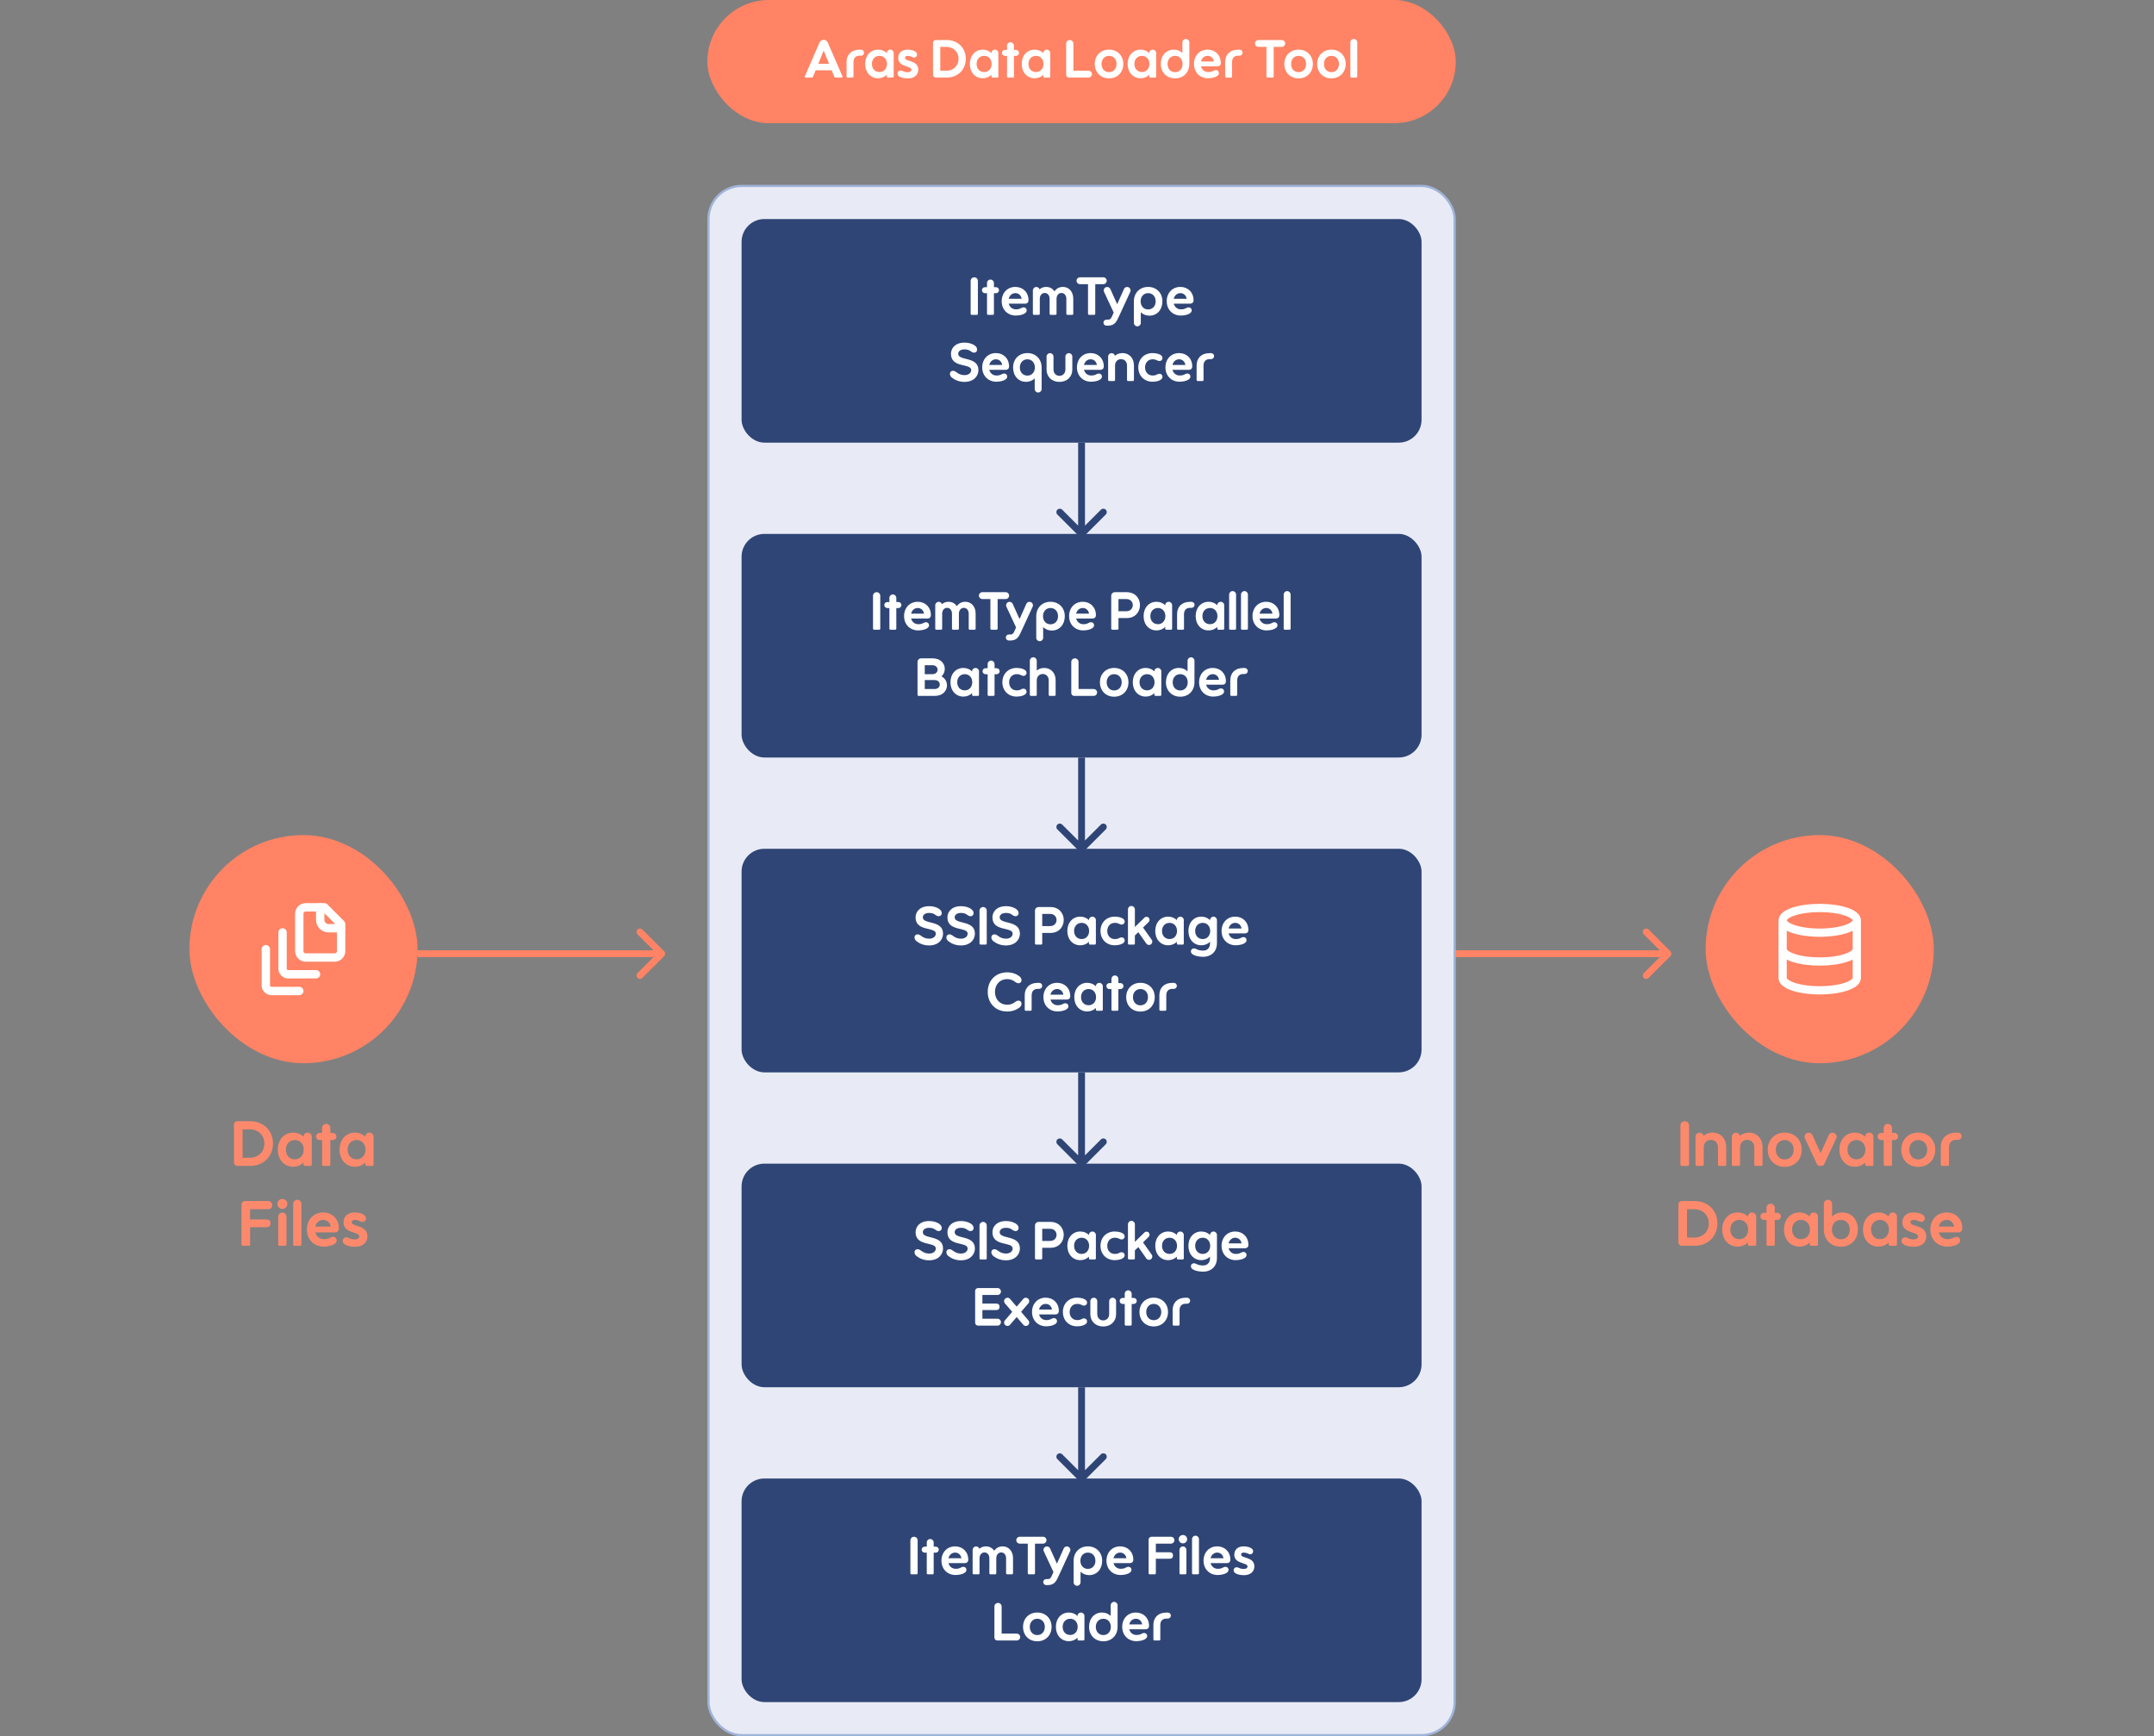 <svg width="944" height="761" viewBox="0 0 944 761" fill="none" xmlns="http://www.w3.org/2000/svg">
<rect x="0" y="0" width="944" height="761" fill="#808080" stroke="none"/>
<path d="M630 416.5C629.172 416.5 628.5 417.172 628.5 418C628.5 418.828 629.172 419.5 630 419.5L630 416.5ZM732.061 419.061C732.646 418.475 732.646 417.525 732.061 416.939L722.515 407.393C721.929 406.808 720.979 406.808 720.393 407.393C719.808 407.979 719.808 408.929 720.393 409.515L728.879 418L720.393 426.485C719.808 427.071 719.808 428.021 720.393 428.607C720.979 429.192 721.929 429.192 722.515 428.607L732.061 419.061ZM630 419.5L731 419.5L731 416.5L630 416.5L630 419.5Z" fill="#FF8364"/>
<rect x="747.5" y="366" width="100" height="100" rx="50" fill="#FF8364"/>
<path d="M813.75 403.361C813.75 406.353 806.475 408.778 797.5 408.778C788.525 408.778 781.25 406.353 781.25 403.361M813.75 403.361C813.75 400.37 806.475 397.944 797.5 397.944C788.525 397.944 781.25 400.37 781.25 403.361M813.75 403.361V428.639C813.75 430.075 812.038 431.453 808.99 432.469C805.943 433.485 801.81 434.056 797.5 434.056C793.19 434.056 789.057 433.485 786.01 432.469C782.962 431.453 781.25 430.075 781.25 428.639V403.361M781.25 416C781.25 417.437 782.962 418.814 786.01 419.83C789.057 420.846 793.19 421.417 797.5 421.417C801.81 421.417 805.943 420.846 808.99 419.83C812.038 418.814 813.75 417.437 813.75 416" stroke="white" stroke-width="3.611" stroke-linecap="round" stroke-linejoin="round"/>
<path d="M736.45 510.44V493.276C736.45 492.24 737.29 491.4 738.354 491.4C739.39 491.4 740.23 492.24 740.23 493.276V510.44C740.23 510.748 739.978 511 739.67 511H737.01C736.702 511 736.45 510.748 736.45 510.44ZM752.917 510.468V502.908C752.917 500.948 751.629 499.576 749.809 499.576C747.961 499.576 746.673 500.948 746.673 502.908V510.468C746.673 510.748 746.421 511 746.141 511H743.593C743.313 511 743.061 510.748 743.061 510.468V498.232C743.061 497.252 743.873 496.44 744.881 496.44C745.721 496.44 746.449 497.028 746.617 497.812C747.653 496.916 748.997 496.412 750.565 496.412C754.065 496.412 756.529 499.044 756.529 502.824V510.468C756.529 510.748 756.277 511 755.997 511H753.449C753.169 511 752.917 510.748 752.917 510.468ZM768.832 510.468V502.908C768.832 500.948 767.544 499.576 765.724 499.576C763.876 499.576 762.588 500.948 762.588 502.908V510.468C762.588 510.748 762.336 511 762.056 511H759.508C759.228 511 758.976 510.748 758.976 510.468V498.232C758.976 497.252 759.788 496.44 760.796 496.44C761.636 496.44 762.364 497.028 762.532 497.812C763.568 496.916 764.912 496.412 766.48 496.412C769.98 496.412 772.444 499.044 772.444 502.824V510.468C772.444 510.748 772.192 511 771.912 511H769.364C769.084 511 768.832 510.748 768.832 510.468ZM782.142 511.42C777.802 511.42 774.722 508.312 774.722 503.888C774.722 499.52 777.802 496.412 782.142 496.412C786.51 496.412 789.618 499.52 789.618 503.888C789.618 508.312 786.51 511.42 782.142 511.42ZM782.142 508.172C784.466 508.172 786.09 506.436 786.09 503.888C786.09 501.396 784.466 499.66 782.142 499.66C779.874 499.66 778.25 501.396 778.25 503.888C778.25 506.436 779.874 508.172 782.142 508.172ZM796.213 510.076L791.033 498.988C790.613 498.092 791.005 497.028 791.929 496.608C792.153 496.496 792.433 496.44 792.657 496.44C793.329 496.44 794.001 496.832 794.309 497.476L797.893 505.428L801.449 497.476C801.729 496.832 802.401 496.44 803.073 496.44C803.325 496.44 803.605 496.496 803.829 496.608C804.753 497.028 805.145 498.092 804.725 498.988L799.545 510.076C799.237 510.748 798.873 511 798.229 511H797.529C796.885 511 796.521 510.748 796.213 510.076ZM821.036 498.204V510.468C821.036 510.748 820.784 511 820.504 511H817.956C817.676 511 817.424 510.748 817.424 510.468V509.544C816.276 510.692 814.708 511.364 812.888 511.364C808.94 511.364 806.14 508.256 806.14 503.888C806.14 499.52 808.94 496.412 812.888 496.412C814.708 496.412 816.276 497.084 817.424 498.232V498.148C817.424 497.14 818.292 496.412 819.216 496.412C820.224 496.412 821.036 497.224 821.036 498.204ZM817.508 503.888C817.508 501.396 815.884 499.66 813.616 499.66C811.292 499.66 809.668 501.396 809.668 503.888C809.668 506.38 811.292 508.116 813.616 508.116C815.884 508.116 817.508 506.38 817.508 503.888ZM830.252 499.688H829.16V510.468C829.16 510.748 828.908 511 828.628 511H826.08C825.8 511 825.548 510.748 825.548 510.468V499.688H824.456C823.588 499.688 822.888 498.988 822.888 498.12C822.888 497.252 823.588 496.552 824.456 496.552H825.548V494.368C825.548 493.388 826.36 492.576 827.368 492.576C828.348 492.576 829.16 493.388 829.16 494.368V496.552H830.252C831.12 496.552 831.82 497.252 831.82 498.12C831.82 498.988 831.12 499.688 830.252 499.688ZM840.657 511.42C836.317 511.42 833.237 508.312 833.237 503.888C833.237 499.52 836.317 496.412 840.657 496.412C845.025 496.412 848.133 499.52 848.133 503.888C848.133 508.312 845.025 511.42 840.657 511.42ZM840.657 508.172C842.981 508.172 844.605 506.436 844.605 503.888C844.605 501.396 842.981 499.66 840.657 499.66C838.389 499.66 836.765 501.396 836.765 503.888C836.765 506.436 838.389 508.172 840.657 508.172ZM857.27 496.44H858.11C858.978 496.44 859.678 497.14 859.678 498.008C859.678 498.876 858.978 499.576 858.11 499.576H857.27C855.198 499.576 854.162 500.976 854.162 502.936V510.468C854.162 510.748 853.91 511 853.63 511H851.082C850.802 511 850.55 510.748 850.55 510.468V502.852C850.55 499.072 853.014 496.44 857.27 496.44ZM735.561 544.516V527.884C735.561 527.072 736.233 526.4 737.045 526.4H742.701C748.469 526.4 752.669 530.516 752.669 536.2C752.669 541.884 748.469 546 742.701 546H737.045C736.233 546 735.561 545.328 735.561 544.516ZM739.341 529.984V542.416H742.561C746.229 542.416 748.889 539.784 748.889 536.2C748.889 532.616 746.229 529.984 742.561 529.984H739.341ZM769.67 533.204V545.468C769.67 545.748 769.418 546 769.138 546H766.59C766.31 546 766.058 545.748 766.058 545.468V544.544C764.91 545.692 763.342 546.364 761.522 546.364C757.574 546.364 754.774 543.256 754.774 538.888C754.774 534.52 757.574 531.412 761.522 531.412C763.342 531.412 764.91 532.084 766.058 533.232V533.148C766.058 532.14 766.926 531.412 767.85 531.412C768.858 531.412 769.67 532.224 769.67 533.204ZM766.142 538.888C766.142 536.396 764.518 534.66 762.25 534.66C759.926 534.66 758.302 536.396 758.302 538.888C758.302 541.38 759.926 543.116 762.25 543.116C764.518 543.116 766.142 541.38 766.142 538.888ZM778.887 534.688H777.795V545.468C777.795 545.748 777.543 546 777.263 546H774.715C774.435 546 774.183 545.748 774.183 545.468V534.688H773.091C772.223 534.688 771.523 533.988 771.523 533.12C771.523 532.252 772.223 531.552 773.091 531.552H774.183V529.368C774.183 528.388 774.995 527.576 776.003 527.576C776.983 527.576 777.795 528.388 777.795 529.368V531.552H778.887C779.755 531.552 780.455 532.252 780.455 533.12C780.455 533.988 779.755 534.688 778.887 534.688ZM796.741 533.204V545.468C796.741 545.748 796.489 546 796.209 546H793.661C793.381 546 793.129 545.748 793.129 545.468V544.544C791.981 545.692 790.413 546.364 788.593 546.364C784.645 546.364 781.845 543.256 781.845 538.888C781.845 534.52 784.645 531.412 788.593 531.412C790.413 531.412 791.981 532.084 793.129 533.232V533.148C793.129 532.14 793.997 531.412 794.921 531.412C795.929 531.412 796.741 532.224 796.741 533.204ZM793.213 538.888C793.213 536.396 791.589 534.66 789.321 534.66C786.997 534.66 785.373 536.396 785.373 538.888C785.373 541.38 786.997 543.116 789.321 543.116C791.589 543.116 793.213 541.38 793.213 538.888ZM806.741 543.172C809.065 543.172 810.689 541.436 810.689 538.888C810.689 536.396 809.065 534.66 806.741 534.66C804.473 534.66 802.849 536.396 802.849 538.888C802.849 541.436 804.473 543.172 806.741 543.172ZM799.321 538.888V527.632C799.321 526.652 800.133 525.84 801.141 525.84C802.121 525.84 802.933 526.652 802.933 527.632V533.204C804.081 532.056 805.649 531.412 807.469 531.412C811.417 531.412 814.217 534.52 814.217 538.888C814.217 543.312 811.109 546.42 806.741 546.42C802.401 546.42 799.321 543.312 799.321 538.888ZM831.358 533.204V545.468C831.358 545.748 831.106 546 830.826 546H828.278C827.998 546 827.746 545.748 827.746 545.468V544.544C826.598 545.692 825.03 546.364 823.21 546.364C819.262 546.364 816.462 543.256 816.462 538.888C816.462 534.52 819.262 531.412 823.21 531.412C825.03 531.412 826.598 532.084 827.746 533.232V533.148C827.746 532.14 828.614 531.412 829.538 531.412C830.546 531.412 831.358 532.224 831.358 533.204ZM827.83 538.888C827.83 536.396 826.206 534.66 823.938 534.66C821.614 534.66 819.99 536.396 819.99 538.888C819.99 541.38 821.614 543.116 823.938 543.116C826.206 543.116 827.83 541.38 827.83 538.888ZM838.586 531.412C840.126 531.412 843.542 531.888 843.542 534.016C843.542 534.828 842.926 535.556 842.03 535.556C841.666 535.556 841.246 535.416 840.826 535.192C840.098 534.828 839.398 534.66 838.586 534.66C837.774 534.66 837.27 535.08 837.27 535.724C837.27 537.768 844.186 536.76 844.186 541.856C844.186 544.684 842.058 546.448 838.726 546.448C837.186 546.448 833.35 546.056 833.35 543.844C833.35 543.032 833.994 542.304 834.946 542.304C835.31 542.304 835.758 542.444 836.206 542.668C837.018 543.088 837.802 543.2 838.726 543.2C839.986 543.2 840.63 542.556 840.63 541.94C840.63 539.7 833.714 540.708 833.714 535.808C833.714 533.12 835.562 531.412 838.586 531.412ZM858.257 540.148H849.661C850.137 541.94 851.565 543.116 853.413 543.116C854.477 543.116 855.345 542.948 856.185 542.444C856.633 542.192 857.081 542.08 857.445 542.08C858.397 542.08 859.041 542.808 859.041 543.62C859.041 545.832 854.981 546.364 853.413 546.364C849.073 546.364 845.993 543.256 845.993 538.888C845.993 534.52 848.961 531.412 853.133 531.412C857.137 531.412 859.993 534.296 859.993 538.356C859.993 539.784 858.985 540.148 858.257 540.148ZM853.133 534.66C851.425 534.66 850.109 535.808 849.661 537.6H856.409C856.129 535.836 854.841 534.66 853.133 534.66Z" fill="#FD896C"/>
<rect x="310" width="328" height="54" rx="27" fill="#FF8364"/>
<path d="M352.752 33.365L359.147 18.671C359.5 17.848 360.229 17.448 360.981 17.448C361.71 17.448 362.439 17.848 362.791 18.671L369.186 33.365C369.328 33.718 369.186 34 368.881 34H366.295C366.012 34 365.754 33.977 365.613 33.624L364.484 30.802H357.478L356.326 33.624C356.185 33.977 355.926 34 355.644 34H353.058C352.752 34 352.611 33.718 352.752 33.365ZM358.63 27.958H363.332L360.981 22.151L358.63 27.958ZM376.656 21.774H377.361C378.09 21.774 378.678 22.362 378.678 23.091C378.678 23.82 378.09 24.408 377.361 24.408H376.656C374.916 24.408 374.046 25.583 374.046 27.229V33.553C374.046 33.788 373.834 34 373.599 34H371.46C371.225 34 371.013 33.788 371.013 33.553V27.158C371.013 23.984 373.082 21.774 376.656 21.774ZM391.668 23.256V33.553C391.668 33.788 391.457 34 391.222 34H389.082C388.847 34 388.635 33.788 388.635 33.553V32.777C387.671 33.741 386.355 34.306 384.827 34.306C381.512 34.306 379.161 31.696 379.161 28.028C379.161 24.36 381.512 21.751 384.827 21.751C386.355 21.751 387.671 22.315 388.635 23.279V23.209C388.635 22.362 389.364 21.751 390.14 21.751C390.987 21.751 391.668 22.433 391.668 23.256ZM388.706 28.028C388.706 25.936 387.342 24.478 385.438 24.478C383.487 24.478 382.123 25.936 382.123 28.028C382.123 30.121 383.487 31.578 385.438 31.578C387.342 31.578 388.706 30.121 388.706 28.028ZM397.738 21.751C399.031 21.751 401.899 22.151 401.899 23.937C401.899 24.619 401.382 25.23 400.63 25.23C400.324 25.23 399.972 25.113 399.619 24.925C399.008 24.619 398.42 24.478 397.738 24.478C397.056 24.478 396.633 24.831 396.633 25.372C396.633 27.088 402.44 26.241 402.44 30.52C402.44 32.895 400.653 34.376 397.856 34.376C396.562 34.376 393.341 34.047 393.341 32.19C393.341 31.508 393.882 30.897 394.682 30.897C394.987 30.897 395.363 31.014 395.74 31.202C396.421 31.555 397.08 31.649 397.856 31.649C398.914 31.649 399.454 31.108 399.454 30.591C399.454 28.71 393.647 29.556 393.647 25.442C393.647 23.185 395.199 21.751 397.738 21.751ZM408.902 32.754V18.788C408.902 18.107 409.466 17.542 410.148 17.542H414.897C419.74 17.542 423.267 20.998 423.267 25.771C423.267 30.544 419.74 34 414.897 34H410.148C409.466 34 408.902 33.436 408.902 32.754ZM412.076 20.552V30.991H414.78C417.859 30.991 420.093 28.781 420.093 25.771C420.093 22.762 417.859 20.552 414.78 20.552H412.076ZM437.542 23.256V33.553C437.542 33.788 437.33 34 437.095 34H434.956C434.721 34 434.509 33.788 434.509 33.553V32.777C433.545 33.741 432.229 34.306 430.7 34.306C427.385 34.306 425.034 31.696 425.034 28.028C425.034 24.36 427.385 21.751 430.7 21.751C432.229 21.751 433.545 22.315 434.509 23.279V23.209C434.509 22.362 435.238 21.751 436.014 21.751C436.86 21.751 437.542 22.433 437.542 23.256ZM434.58 28.028C434.58 25.936 433.216 24.478 431.312 24.478C429.36 24.478 427.997 25.936 427.997 28.028C427.997 30.121 429.36 31.578 431.312 31.578C433.216 31.578 434.58 30.121 434.58 28.028ZM445.281 24.502H444.364V33.553C444.364 33.788 444.153 34 443.917 34H441.778C441.543 34 441.331 33.788 441.331 33.553V24.502H440.414C439.685 24.502 439.098 23.914 439.098 23.185C439.098 22.456 439.685 21.868 440.414 21.868H441.331V20.035C441.331 19.212 442.013 18.53 442.859 18.53C443.682 18.53 444.364 19.212 444.364 20.035V21.868H445.281C446.01 21.868 446.598 22.456 446.598 23.185C446.598 23.914 446.01 24.502 445.281 24.502ZM460.272 23.256V33.553C460.272 33.788 460.061 34 459.826 34H457.686C457.451 34 457.239 33.788 457.239 33.553V32.777C456.275 33.741 454.959 34.306 453.431 34.306C450.116 34.306 447.765 31.696 447.765 28.028C447.765 24.36 450.116 21.751 453.431 21.751C454.959 21.751 456.275 22.315 457.239 23.279V23.209C457.239 22.362 457.968 21.751 458.744 21.751C459.591 21.751 460.272 22.433 460.272 23.256ZM457.31 28.028C457.31 25.936 455.946 24.478 454.042 24.478C452.091 24.478 450.727 25.936 450.727 28.028C450.727 30.121 452.091 31.578 454.042 31.578C455.946 31.578 457.31 30.121 457.31 28.028ZM467.243 32.754V19.118C467.243 18.248 467.948 17.542 468.841 17.542C469.711 17.542 470.417 18.248 470.417 19.118V30.991H477.07C477.893 30.991 478.551 31.649 478.551 32.472C478.551 33.342 477.893 34 477.07 34H468.489C467.807 34 467.243 33.436 467.243 32.754ZM486.024 34.353C482.38 34.353 479.794 31.743 479.794 28.028C479.794 24.36 482.38 21.751 486.024 21.751C489.692 21.751 492.301 24.36 492.301 28.028C492.301 31.743 489.692 34.353 486.024 34.353ZM486.024 31.625C487.975 31.625 489.339 30.168 489.339 28.028C489.339 25.936 487.975 24.478 486.024 24.478C484.12 24.478 482.756 25.936 482.756 28.028C482.756 30.168 484.12 31.625 486.024 31.625ZM506.697 23.256V33.553C506.697 33.788 506.486 34 506.25 34H504.111C503.876 34 503.664 33.788 503.664 33.553V32.777C502.7 33.741 501.384 34.306 499.855 34.306C496.54 34.306 494.189 31.696 494.189 28.028C494.189 24.36 496.54 21.751 499.855 21.751C501.384 21.751 502.7 22.315 503.664 23.279V23.209C503.664 22.362 504.393 21.751 505.169 21.751C506.015 21.751 506.697 22.433 506.697 23.256ZM503.735 28.028C503.735 25.936 502.371 24.478 500.467 24.478C498.515 24.478 497.152 25.936 497.152 28.028C497.152 30.121 498.515 31.578 500.467 31.578C502.371 31.578 503.735 30.121 503.735 28.028ZM515 31.625C516.905 31.625 518.268 30.168 518.268 28.028C518.268 25.936 516.905 24.478 515 24.478C513.049 24.478 511.685 25.936 511.685 28.028C511.685 30.168 513.049 31.625 515 31.625ZM521.231 18.577V28.028C521.231 31.743 518.644 34.353 515 34.353C511.333 34.353 508.723 31.743 508.723 28.028C508.723 24.36 511.074 21.751 514.389 21.751C515.917 21.751 517.234 22.292 518.198 23.256V18.577C518.198 17.754 518.88 17.072 519.702 17.072C520.549 17.072 521.231 17.754 521.231 18.577ZM533.554 29.086H526.336C526.736 30.591 527.935 31.578 529.487 31.578C530.38 31.578 531.109 31.437 531.814 31.014C532.191 30.802 532.567 30.709 532.872 30.709C533.672 30.709 534.213 31.32 534.213 32.002C534.213 33.859 530.803 34.306 529.487 34.306C525.843 34.306 523.256 31.696 523.256 28.028C523.256 24.36 525.749 21.751 529.252 21.751C532.614 21.751 535.012 24.172 535.012 27.581C535.012 28.781 534.166 29.086 533.554 29.086ZM529.252 24.478C527.818 24.478 526.713 25.442 526.336 26.947H532.003C531.767 25.466 530.686 24.478 529.252 24.478ZM542.563 21.774H543.269C543.998 21.774 544.585 22.362 544.585 23.091C544.585 23.82 543.998 24.408 543.269 24.408H542.563C540.824 24.408 539.954 25.583 539.954 27.229V33.553C539.954 33.788 539.742 34 539.507 34H537.368C537.132 34 536.921 33.788 536.921 33.553V27.158C536.921 23.984 538.99 21.774 542.563 21.774ZM561.749 20.552H558.199V33.53C558.199 33.788 557.987 34 557.729 34H555.495C555.237 34 555.025 33.788 555.025 33.53V20.552H551.498C550.675 20.552 549.994 19.893 549.994 19.024C549.994 18.201 550.675 17.542 551.498 17.542H561.749C562.572 17.542 563.23 18.201 563.23 19.024C563.23 19.893 562.572 20.552 561.749 20.552ZM569.093 34.353C565.448 34.353 562.862 31.743 562.862 28.028C562.862 24.36 565.448 21.751 569.093 21.751C572.76 21.751 575.37 24.36 575.37 28.028C575.37 31.743 572.76 34.353 569.093 34.353ZM569.093 31.625C571.044 31.625 572.408 30.168 572.408 28.028C572.408 25.936 571.044 24.478 569.093 24.478C567.188 24.478 565.825 25.936 565.825 28.028C565.825 30.168 567.188 31.625 569.093 31.625ZM583.488 34.353C579.844 34.353 577.258 31.743 577.258 28.028C577.258 24.36 579.844 21.751 583.488 21.751C587.156 21.751 589.766 24.36 589.766 28.028C589.766 31.743 587.156 34.353 583.488 34.353ZM583.488 31.625C585.44 31.625 586.803 30.168 586.803 28.028C586.803 25.936 585.44 24.478 583.488 24.478C581.584 24.478 580.22 25.936 580.22 28.028C580.22 30.168 581.584 31.625 583.488 31.625ZM591.795 33.553V18.577C591.795 17.754 592.477 17.072 593.323 17.072C594.146 17.072 594.828 17.754 594.828 18.577V33.553C594.828 33.788 594.616 34 594.381 34H592.242C592.006 34 591.795 33.788 591.795 33.553Z" fill="white"/>
<rect x="310.5" y="81.5" width="327" height="679" rx="14.5" fill="#E8EBF6"/>
<rect x="310.5" y="81.5" width="327" height="679" rx="14.5" stroke="#A0B4D9"/>
<rect x="325" y="96" width="298" height="98" rx="10" fill="#2F4575"/>
<path d="M425.39 137.53V123.118C425.39 122.248 426.095 121.542 426.989 121.542C427.859 121.542 428.564 122.248 428.564 123.118V137.53C428.564 137.788 428.352 138 428.094 138H425.86C425.602 138 425.39 137.788 425.39 137.53ZM436.513 128.502H435.596V137.553C435.596 137.788 435.385 138 435.15 138H433.01C432.775 138 432.563 137.788 432.563 137.553V128.502H431.647C430.918 128.502 430.33 127.914 430.33 127.185C430.33 126.456 430.918 125.868 431.647 125.868H432.563V124.035C432.563 123.212 433.245 122.53 434.092 122.53C434.915 122.53 435.596 123.212 435.596 124.035V125.868H436.513C437.242 125.868 437.83 126.456 437.83 127.185C437.83 127.914 437.242 128.502 436.513 128.502ZM449.295 133.086H442.077C442.476 134.591 443.675 135.578 445.227 135.578C446.121 135.578 446.849 135.437 447.555 135.014C447.931 134.803 448.307 134.708 448.613 134.708C449.412 134.708 449.953 135.32 449.953 136.002C449.953 137.859 446.544 138.306 445.227 138.306C441.583 138.306 438.997 135.696 438.997 132.028C438.997 128.361 441.489 125.751 444.992 125.751C448.354 125.751 450.752 128.172 450.752 131.582C450.752 132.781 449.906 133.086 449.295 133.086ZM444.992 128.478C443.558 128.478 442.453 129.442 442.077 130.947H447.743C447.508 129.466 446.426 128.478 444.992 128.478ZM459.997 137.553V130.97C459.997 129.466 459.103 128.408 457.857 128.408C456.588 128.408 455.694 129.466 455.694 130.97V137.553C455.694 137.788 455.483 138 455.247 138H453.108C452.873 138 452.661 137.788 452.661 137.553V127.279C452.661 126.456 453.343 125.774 454.189 125.774C454.848 125.774 455.388 126.198 455.6 126.785C456.376 126.127 457.363 125.751 458.492 125.751C460.044 125.751 461.337 126.48 462.136 127.702C462.935 126.48 464.229 125.751 465.827 125.751C468.484 125.751 470.365 127.867 470.365 130.9V137.553C470.365 137.788 470.153 138 469.918 138H467.779C467.544 138 467.332 137.788 467.332 137.553V130.97C467.332 129.466 466.439 128.408 465.193 128.408C463.923 128.408 463.03 129.466 463.03 130.97V137.553C463.03 137.788 462.818 138 462.583 138H460.443C460.208 138 459.997 137.788 459.997 137.553ZM483.551 124.552H480.001V137.53C480.001 137.788 479.789 138 479.53 138H477.297C477.038 138 476.827 137.788 476.827 137.53V124.552H473.3C472.477 124.552 471.795 123.893 471.795 123.024C471.795 122.201 472.477 121.542 473.3 121.542H483.551C484.374 121.542 485.032 122.201 485.032 123.024C485.032 123.893 484.374 124.552 483.551 124.552ZM488.082 136.989L483.85 127.914C483.497 127.161 483.826 126.268 484.602 125.915C484.79 125.821 485.025 125.774 485.213 125.774C485.778 125.774 486.342 126.103 486.601 126.644L489.61 133.321L492.596 126.644C492.831 126.103 493.395 125.774 493.96 125.774C494.171 125.774 494.406 125.821 494.594 125.915C495.37 126.268 495.699 127.161 495.347 127.914L490.786 137.812C489.445 140.704 488.764 142.726 485.613 142.726H484.908C484.179 142.726 483.591 142.138 483.591 141.409C483.591 140.68 484.179 140.092 484.908 140.092H485.613C486.812 140.092 487.094 139.27 487.753 137.741L488.082 136.989ZM503.158 128.478C501.254 128.478 499.89 129.936 499.89 132.075C499.89 134.168 501.254 135.625 503.158 135.625C505.11 135.625 506.473 134.168 506.473 132.075C506.473 129.936 505.11 128.478 503.158 128.478ZM496.928 141.527V132.075C496.928 128.361 499.514 125.751 503.158 125.751C506.826 125.751 509.436 128.361 509.436 132.075C509.436 135.743 507.084 138.353 503.769 138.353C502.241 138.353 500.925 137.812 499.961 136.848V141.527C499.961 142.35 499.279 143.031 498.456 143.031C497.61 143.031 496.928 142.35 496.928 141.527ZM521.618 133.086H514.4C514.8 134.591 515.999 135.578 517.551 135.578C518.444 135.578 519.173 135.437 519.878 135.014C520.254 134.803 520.631 134.708 520.936 134.708C521.736 134.708 522.276 135.32 522.276 136.002C522.276 137.859 518.867 138.306 517.551 138.306C513.906 138.306 511.32 135.696 511.32 132.028C511.32 128.361 513.812 125.751 517.316 125.751C520.678 125.751 523.076 128.172 523.076 131.582C523.076 132.781 522.229 133.086 521.618 133.086ZM517.316 128.478C515.881 128.478 514.776 129.442 514.4 130.947H520.066C519.831 129.466 518.75 128.478 517.316 128.478ZM422.715 150.166C424.431 150.166 426.1 150.589 427.323 151.53C428.451 152.4 428.451 153.763 427.746 154.281C427.487 154.492 427.182 154.563 426.899 154.563C426.359 154.563 425.818 154.281 425.254 153.834C424.572 153.317 423.608 153.129 422.715 153.129C420.763 153.129 419.94 154.093 419.94 155.08C419.94 158.277 428.804 156.114 428.804 162.204C428.804 164.79 426.782 167.376 422.691 167.376C420.528 167.376 418.718 166.694 417.213 165.542C416.084 164.672 416.084 163.309 416.79 162.792C417.048 162.58 417.354 162.509 417.636 162.509C418.177 162.509 418.718 162.792 419.282 163.238C420.246 163.967 421.351 164.414 422.691 164.414C424.666 164.414 425.63 163.309 425.63 162.204C425.63 159.077 416.766 161.475 416.766 155.08C416.766 152.611 418.624 150.166 422.715 150.166ZM440.765 162.086H433.547C433.947 163.591 435.146 164.578 436.698 164.578C437.591 164.578 438.32 164.437 439.025 164.014C439.401 163.803 439.778 163.708 440.083 163.708C440.883 163.708 441.423 164.32 441.423 165.002C441.423 166.859 438.014 167.306 436.698 167.306C433.053 167.306 430.467 164.696 430.467 161.028C430.467 157.361 432.959 154.751 436.463 154.751C439.825 154.751 442.223 157.172 442.223 160.582C442.223 161.781 441.376 162.086 440.765 162.086ZM436.463 157.478C435.028 157.478 433.923 158.442 433.547 159.947H439.213C438.978 158.466 437.897 157.478 436.463 157.478ZM450.268 157.478C448.317 157.478 446.953 158.936 446.953 161.075C446.953 163.168 448.317 164.625 450.268 164.625C452.172 164.625 453.536 163.168 453.536 161.075C453.536 158.936 452.172 157.478 450.268 157.478ZM456.498 161.075V170.527C456.498 171.35 455.817 172.031 454.97 172.031C454.147 172.031 453.465 171.35 453.465 170.527V165.848C452.502 166.812 451.185 167.353 449.657 167.353C446.342 167.353 443.991 164.743 443.991 161.075C443.991 157.361 446.6 154.751 450.268 154.751C453.912 154.751 456.498 157.361 456.498 161.075ZM458.665 161.992V156.279C458.665 155.456 459.347 154.774 460.193 154.774C461.016 154.774 461.698 155.456 461.698 156.279V161.922C461.698 163.567 462.78 164.719 464.308 164.719C465.836 164.719 466.918 163.567 466.918 161.922V156.279C466.918 155.456 467.599 154.774 468.422 154.774C469.269 154.774 469.95 155.456 469.95 156.279V161.992C469.95 165.166 467.623 167.376 464.308 167.376C460.993 167.376 458.665 165.166 458.665 161.992ZM482.276 162.086H475.059C475.458 163.591 476.657 164.578 478.209 164.578C479.102 164.578 479.831 164.437 480.537 164.014C480.913 163.803 481.289 163.708 481.595 163.708C482.394 163.708 482.935 164.32 482.935 165.002C482.935 166.859 479.526 167.306 478.209 167.306C474.565 167.306 471.979 164.696 471.979 161.028C471.979 157.361 474.471 154.751 477.974 154.751C481.336 154.751 483.734 157.172 483.734 160.582C483.734 161.781 482.888 162.086 482.276 162.086ZM477.974 157.478C476.54 157.478 475.435 158.442 475.059 159.947H480.725C480.49 158.466 479.408 157.478 477.974 157.478ZM493.919 166.553V160.205C493.919 158.56 492.837 157.408 491.309 157.408C489.757 157.408 488.676 158.56 488.676 160.205V166.553C488.676 166.788 488.464 167 488.229 167H486.09C485.855 167 485.643 166.788 485.643 166.553V156.279C485.643 155.456 486.325 154.774 487.171 154.774C487.877 154.774 488.488 155.268 488.629 155.926C489.499 155.174 490.627 154.751 491.944 154.751C494.883 154.751 496.952 156.961 496.952 160.135V166.553C496.952 166.788 496.74 167 496.505 167H494.366C494.13 167 493.919 166.788 493.919 166.553ZM498.865 161.028C498.865 157.361 501.451 154.751 505.095 154.751C506.388 154.751 509.468 155.127 509.468 156.937C509.468 157.619 508.927 158.23 508.128 158.23C507.822 158.23 507.446 158.136 507.07 157.925C506.435 157.572 505.824 157.478 505.095 157.478C503.191 157.478 501.827 158.936 501.827 161.028C501.827 163.121 503.191 164.578 505.095 164.578C505.847 164.578 506.482 164.484 507.07 164.132C507.446 163.92 507.822 163.826 508.128 163.826C508.927 163.826 509.468 164.437 509.468 165.119C509.468 166.929 506.388 167.306 505.095 167.306C501.451 167.306 498.865 164.696 498.865 161.028ZM521.056 162.086H513.838C514.237 163.591 515.436 164.578 516.988 164.578C517.882 164.578 518.61 164.437 519.316 164.014C519.692 163.803 520.068 163.708 520.374 163.708C521.173 163.708 521.714 164.32 521.714 165.002C521.714 166.859 518.305 167.306 516.988 167.306C513.344 167.306 510.758 164.696 510.758 161.028C510.758 157.361 513.25 154.751 516.753 154.751C520.115 154.751 522.513 157.172 522.513 160.582C522.513 161.781 521.667 162.086 521.056 162.086ZM516.753 157.478C515.319 157.478 514.214 158.442 513.838 159.947H519.504C519.269 158.466 518.187 157.478 516.753 157.478ZM530.065 154.774H530.77C531.499 154.774 532.087 155.362 532.087 156.091C532.087 156.82 531.499 157.408 530.77 157.408H530.065C528.325 157.408 527.455 158.583 527.455 160.229V166.553C527.455 166.788 527.243 167 527.008 167H524.869C524.634 167 524.422 166.788 524.422 166.553V160.158C524.422 156.984 526.491 154.774 530.065 154.774Z" fill="white"/>
<path d="M472.939 235.061C473.525 235.646 474.475 235.646 475.061 235.061L484.607 225.515C485.192 224.929 485.192 223.979 484.607 223.393C484.021 222.808 483.071 222.808 482.485 223.393L474 231.879L465.515 223.393C464.929 222.808 463.979 222.808 463.393 223.393C462.808 223.979 462.808 224.929 463.393 225.515L472.939 235.061ZM472.5 194V234H475.5V194H472.5Z" fill="#2F4575"/>
<rect x="325" y="234" width="298" height="98" rx="10" fill="#2F4575"/>
<path d="M382.604 275.53V261.118C382.604 260.248 383.31 259.542 384.203 259.542C385.073 259.542 385.778 260.248 385.778 261.118V275.53C385.778 275.788 385.567 276 385.308 276H383.074C382.816 276 382.604 275.788 382.604 275.53ZM393.728 266.502H392.811V275.553C392.811 275.788 392.599 276 392.364 276H390.225C389.989 276 389.778 275.788 389.778 275.553V266.502H388.861C388.132 266.502 387.544 265.914 387.544 265.185C387.544 264.456 388.132 263.868 388.861 263.868H389.778V262.035C389.778 261.212 390.46 260.53 391.306 260.53C392.129 260.53 392.811 261.212 392.811 262.035V263.868H393.728C394.456 263.868 395.044 264.456 395.044 265.185C395.044 265.914 394.456 266.502 393.728 266.502ZM406.509 271.086H399.291C399.691 272.591 400.89 273.578 402.442 273.578C403.335 273.578 404.064 273.437 404.769 273.014C405.145 272.803 405.521 272.708 405.827 272.708C406.626 272.708 407.167 273.32 407.167 274.002C407.167 275.859 403.758 276.306 402.442 276.306C398.797 276.306 396.211 273.696 396.211 270.028C396.211 266.361 398.703 263.751 402.206 263.751C405.568 263.751 407.967 266.172 407.967 269.582C407.967 270.781 407.12 271.086 406.509 271.086ZM402.206 266.478C400.772 266.478 399.667 267.442 399.291 268.947H404.957C404.722 267.466 403.641 266.478 402.206 266.478ZM417.211 275.553V268.97C417.211 267.466 416.318 266.408 415.071 266.408C413.802 266.408 412.908 267.466 412.908 268.97V275.553C412.908 275.788 412.697 276 412.462 276H410.322C410.087 276 409.876 275.788 409.876 275.553V265.279C409.876 264.456 410.557 263.774 411.404 263.774C412.062 263.774 412.603 264.198 412.814 264.785C413.59 264.127 414.578 263.751 415.706 263.751C417.258 263.751 418.551 264.48 419.35 265.702C420.15 264.48 421.443 263.751 423.042 263.751C425.698 263.751 427.579 265.867 427.579 268.9V275.553C427.579 275.788 427.368 276 427.133 276H424.993C424.758 276 424.546 275.788 424.546 275.553V268.97C424.546 267.466 423.653 266.408 422.407 266.408C421.137 266.408 420.244 267.466 420.244 268.97V275.553C420.244 275.788 420.032 276 419.797 276H417.658C417.423 276 417.211 275.788 417.211 275.553ZM440.765 262.552H437.215V275.53C437.215 275.788 437.003 276 436.745 276H434.511C434.253 276 434.041 275.788 434.041 275.53V262.552H430.514C429.692 262.552 429.01 261.893 429.01 261.024C429.01 260.201 429.692 259.542 430.514 259.542H440.765C441.588 259.542 442.246 260.201 442.246 261.024C442.246 261.893 441.588 262.552 440.765 262.552ZM445.296 274.989L441.064 265.914C440.712 265.161 441.041 264.268 441.817 263.915C442.005 263.821 442.24 263.774 442.428 263.774C442.992 263.774 443.556 264.103 443.815 264.644L446.824 271.321L449.81 264.644C450.045 264.103 450.61 263.774 451.174 263.774C451.385 263.774 451.621 263.821 451.809 263.915C452.585 264.268 452.914 265.161 452.561 265.914L448 275.812C446.66 278.704 445.978 280.726 442.828 280.726H442.122C441.393 280.726 440.806 280.138 440.806 279.409C440.806 278.68 441.393 278.092 442.122 278.092H442.828C444.027 278.092 444.309 277.27 444.967 275.741L445.296 274.989ZM460.373 266.478C458.468 266.478 457.105 267.936 457.105 270.075C457.105 272.168 458.468 273.625 460.373 273.625C462.324 273.625 463.688 272.168 463.688 270.075C463.688 267.936 462.324 266.478 460.373 266.478ZM454.142 279.527V270.075C454.142 266.361 456.728 263.751 460.373 263.751C464.04 263.751 466.65 266.361 466.65 270.075C466.65 273.743 464.299 276.353 460.984 276.353C459.456 276.353 458.139 275.812 457.175 274.848V279.527C457.175 280.35 456.493 281.031 455.67 281.031C454.824 281.031 454.142 280.35 454.142 279.527ZM478.832 271.086H471.615C472.014 272.591 473.213 273.578 474.765 273.578C475.658 273.578 476.387 273.437 477.093 273.014C477.469 272.803 477.845 272.708 478.151 272.708C478.95 272.708 479.491 273.32 479.491 274.002C479.491 275.859 476.082 276.306 474.765 276.306C471.121 276.306 468.535 273.696 468.535 270.028C468.535 266.361 471.027 263.751 474.53 263.751C477.892 263.751 480.29 266.172 480.29 269.582C480.29 270.781 479.444 271.086 478.832 271.086ZM474.53 266.478C473.096 266.478 471.991 267.442 471.615 268.947H477.281C477.046 267.466 475.964 266.478 474.53 266.478ZM487.003 275.53V261.118C487.003 260.248 487.708 259.542 488.601 259.542H493.727C497.653 259.542 499.604 262.387 499.604 265.209C499.604 268.053 497.653 270.898 493.727 270.898H490.177V275.53C490.177 275.788 489.965 276 489.706 276H487.473C487.214 276 487.003 275.788 487.003 275.53ZM490.177 262.552V267.889H493.609C495.514 267.889 496.454 266.549 496.454 265.209C496.454 263.892 495.514 262.552 493.609 262.552H490.177ZM513.691 265.256V275.553C513.691 275.788 513.48 276 513.245 276H511.105C510.87 276 510.658 275.788 510.658 275.553V274.777C509.694 275.741 508.378 276.306 506.85 276.306C503.535 276.306 501.184 273.696 501.184 270.028C501.184 266.361 503.535 263.751 506.85 263.751C508.378 263.751 509.694 264.315 510.658 265.279V265.209C510.658 264.362 511.387 263.751 512.163 263.751C513.009 263.751 513.691 264.433 513.691 265.256ZM510.729 270.028C510.729 267.936 509.365 266.478 507.461 266.478C505.51 266.478 504.146 267.936 504.146 270.028C504.146 272.121 505.51 273.578 507.461 273.578C509.365 273.578 510.729 272.121 510.729 270.028ZM521.501 263.774H522.206C522.935 263.774 523.523 264.362 523.523 265.091C523.523 265.82 522.935 266.408 522.206 266.408H521.501C519.761 266.408 518.891 267.583 518.891 269.229V275.553C518.891 275.788 518.679 276 518.444 276H516.305C516.07 276 515.858 275.788 515.858 275.553V269.158C515.858 265.984 517.927 263.774 521.501 263.774ZM536.513 265.256V275.553C536.513 275.788 536.302 276 536.067 276H533.927C533.692 276 533.48 275.788 533.48 275.553V274.777C532.517 275.741 531.2 276.306 529.672 276.306C526.357 276.306 524.006 273.696 524.006 270.028C524.006 266.361 526.357 263.751 529.672 263.751C531.2 263.751 532.517 264.315 533.48 265.279V265.209C533.48 264.362 534.209 263.751 534.985 263.751C535.832 263.751 536.513 264.433 536.513 265.256ZM533.551 270.028C533.551 267.936 532.187 266.478 530.283 266.478C528.332 266.478 526.968 267.936 526.968 270.028C526.968 272.121 528.332 273.578 530.283 273.578C532.187 273.578 533.551 272.121 533.551 270.028ZM538.68 275.553V260.577C538.68 259.754 539.362 259.072 540.208 259.072C541.031 259.072 541.713 259.754 541.713 260.577V275.553C541.713 275.788 541.502 276 541.266 276H539.127C538.892 276 538.68 275.788 538.68 275.553ZM543.869 275.553V260.577C543.869 259.754 544.551 259.072 545.397 259.072C546.22 259.072 546.902 259.754 546.902 260.577V275.553C546.902 275.788 546.69 276 546.455 276H544.316C544.081 276 543.869 275.788 543.869 275.553ZM559.215 271.086H551.997C552.397 272.591 553.596 273.578 555.147 273.578C556.041 273.578 556.77 273.437 557.475 273.014C557.851 272.803 558.227 272.708 558.533 272.708C559.332 272.708 559.873 273.32 559.873 274.002C559.873 275.859 556.464 276.306 555.147 276.306C551.503 276.306 548.917 273.696 548.917 270.028C548.917 266.361 551.409 263.751 554.912 263.751C558.274 263.751 560.672 266.172 560.672 269.582C560.672 270.781 559.826 271.086 559.215 271.086ZM554.912 266.478C553.478 266.478 552.373 267.442 551.997 268.947H557.663C557.428 267.466 556.346 266.478 554.912 266.478ZM562.581 275.553V260.577C562.581 259.754 563.263 259.072 564.11 259.072C564.933 259.072 565.614 259.754 565.614 260.577V275.553C565.614 275.788 565.403 276 565.168 276H563.028C562.793 276 562.581 275.788 562.581 275.553ZM409.679 305H402.579C402.32 305 402.109 304.788 402.109 304.53V290.118C402.109 289.248 402.814 288.542 403.707 288.542H408.715C412.289 288.542 414.052 290.846 414.052 293.151C414.052 294.35 413.582 295.549 412.618 296.442C414.217 297.288 415.016 298.817 415.016 300.368C415.016 302.696 413.253 305 409.679 305ZM405.283 298.064V301.991H409.562C411.113 301.991 411.866 301.003 411.866 300.016C411.866 299.052 411.113 298.064 409.562 298.064H405.283ZM405.283 291.552V295.478H408.598C410.149 295.478 410.902 294.491 410.902 293.503C410.902 292.539 410.149 291.552 408.598 291.552H405.283ZM429.05 294.256V304.553C429.05 304.788 428.838 305 428.603 305H426.464C426.229 305 426.017 304.788 426.017 304.553V303.777C425.053 304.741 423.736 305.306 422.208 305.306C418.893 305.306 416.542 302.696 416.542 299.028C416.542 295.361 418.893 292.751 422.208 292.751C423.736 292.751 425.053 293.315 426.017 294.279V294.209C426.017 293.362 426.746 292.751 427.522 292.751C428.368 292.751 429.05 293.433 429.05 294.256ZM426.088 299.028C426.088 296.936 424.724 295.478 422.82 295.478C420.868 295.478 419.504 296.936 419.504 299.028C419.504 301.121 420.868 302.578 422.82 302.578C424.724 302.578 426.088 301.121 426.088 299.028ZM436.789 295.502H435.872V304.553C435.872 304.788 435.66 305 435.425 305H433.286C433.051 305 432.839 304.788 432.839 304.553V295.502H431.922C431.193 295.502 430.605 294.914 430.605 294.185C430.605 293.456 431.193 292.868 431.922 292.868H432.839V291.035C432.839 290.212 433.521 289.53 434.367 289.53C435.19 289.53 435.872 290.212 435.872 291.035V292.868H436.789C437.518 292.868 438.105 293.456 438.105 294.185C438.105 294.914 437.518 295.502 436.789 295.502ZM439.295 299.028C439.295 295.361 441.881 292.751 445.526 292.751C446.819 292.751 449.899 293.127 449.899 294.937C449.899 295.619 449.358 296.23 448.559 296.23C448.253 296.23 447.877 296.136 447.501 295.925C446.866 295.572 446.255 295.478 445.526 295.478C443.621 295.478 442.258 296.936 442.258 299.028C442.258 301.121 443.621 302.578 445.526 302.578C446.278 302.578 446.913 302.484 447.501 302.132C447.877 301.92 448.253 301.826 448.559 301.826C449.358 301.826 449.899 302.437 449.899 303.119C449.899 304.929 446.819 305.306 445.526 305.306C441.881 305.306 439.295 302.696 439.295 299.028ZM459.605 304.553V298.205C459.605 296.56 458.524 295.408 456.996 295.408C455.444 295.408 454.362 296.56 454.362 298.205V304.553C454.362 304.788 454.151 305 453.916 305H451.776C451.541 305 451.33 304.788 451.33 304.553V289.577C451.33 288.754 452.011 288.072 452.858 288.072C453.681 288.072 454.362 288.754 454.362 289.577V293.903C455.209 293.174 456.337 292.751 457.63 292.751C460.569 292.751 462.638 294.961 462.638 298.135V304.553C462.638 304.788 462.427 305 462.192 305H460.052C459.817 305 459.605 304.788 459.605 304.553ZM469.496 303.754V290.118C469.496 289.248 470.201 288.542 471.094 288.542C471.964 288.542 472.67 289.248 472.67 290.118V301.991H479.323C480.146 301.991 480.804 302.649 480.804 303.472C480.804 304.342 480.146 305 479.323 305H470.742C470.06 305 469.496 304.436 469.496 303.754ZM488.277 305.353C484.633 305.353 482.047 302.743 482.047 299.028C482.047 295.361 484.633 292.751 488.277 292.751C491.945 292.751 494.554 295.361 494.554 299.028C494.554 302.743 491.945 305.353 488.277 305.353ZM488.277 302.625C490.228 302.625 491.592 301.168 491.592 299.028C491.592 296.936 490.228 295.478 488.277 295.478C486.373 295.478 485.009 296.936 485.009 299.028C485.009 301.168 486.373 302.625 488.277 302.625ZM508.95 294.256V304.553C508.95 304.788 508.739 305 508.503 305H506.364C506.129 305 505.917 304.788 505.917 304.553V303.777C504.953 304.741 503.637 305.306 502.108 305.306C498.793 305.306 496.442 302.696 496.442 299.028C496.442 295.361 498.793 292.751 502.108 292.751C503.637 292.751 504.953 293.315 505.917 294.279V294.209C505.917 293.362 506.646 292.751 507.422 292.751C508.268 292.751 508.95 293.433 508.95 294.256ZM505.988 299.028C505.988 296.936 504.624 295.478 502.72 295.478C500.768 295.478 499.405 296.936 499.405 299.028C499.405 301.121 500.768 302.578 502.72 302.578C504.624 302.578 505.988 301.121 505.988 299.028ZM517.253 302.625C519.158 302.625 520.521 301.168 520.521 299.028C520.521 296.936 519.158 295.478 517.253 295.478C515.302 295.478 513.938 296.936 513.938 299.028C513.938 301.168 515.302 302.625 517.253 302.625ZM523.484 289.577V299.028C523.484 302.743 520.897 305.353 517.253 305.353C513.586 305.353 510.976 302.743 510.976 299.028C510.976 295.361 513.327 292.751 516.642 292.751C518.17 292.751 519.487 293.292 520.451 294.256V289.577C520.451 288.754 521.133 288.072 521.955 288.072C522.802 288.072 523.484 288.754 523.484 289.577ZM535.807 300.086H528.589C528.989 301.591 530.188 302.578 531.74 302.578C532.633 302.578 533.362 302.437 534.067 302.014C534.444 301.803 534.82 301.708 535.125 301.708C535.925 301.708 536.466 302.32 536.466 303.002C536.466 304.859 533.056 305.306 531.74 305.306C528.096 305.306 525.509 302.696 525.509 299.028C525.509 295.361 528.002 292.751 531.505 292.751C534.867 292.751 537.265 295.172 537.265 298.582C537.265 299.781 536.419 300.086 535.807 300.086ZM531.505 295.478C530.071 295.478 528.966 296.442 528.589 297.947H534.256C534.02 296.466 532.939 295.478 531.505 295.478ZM544.816 292.774H545.522C546.251 292.774 546.838 293.362 546.838 294.091C546.838 294.82 546.251 295.408 545.522 295.408H544.816C543.077 295.408 542.207 296.583 542.207 298.229V304.553C542.207 304.788 541.995 305 541.76 305H539.621C539.385 305 539.174 304.788 539.174 304.553V298.158C539.174 294.984 541.243 292.774 544.816 292.774Z" fill="white"/>
<path d="M472.939 373.061C473.525 373.646 474.475 373.646 475.061 373.061L484.607 363.515C485.192 362.929 485.192 361.979 484.607 361.393C484.021 360.808 483.071 360.808 482.485 361.393L474 369.879L465.515 361.393C464.929 360.808 463.979 360.808 463.393 361.393C462.808 361.979 462.808 362.929 463.393 363.515L472.939 373.061ZM472.5 332V372H475.5V332H472.5Z" fill="#2F4575"/>
<rect x="325" y="372" width="298" height="98" rx="10" fill="#2F4575"/>
<path d="M407.205 397.166C408.921 397.166 410.591 397.589 411.813 398.53C412.942 399.4 412.942 400.763 412.236 401.281C411.978 401.492 411.672 401.563 411.39 401.563C410.849 401.563 410.309 401.281 409.744 400.834C409.063 400.317 408.099 400.129 407.205 400.129C405.254 400.129 404.431 401.093 404.431 402.08C404.431 405.277 413.294 403.114 413.294 409.204C413.294 411.79 411.273 414.376 407.182 414.376C405.019 414.376 403.208 413.694 401.704 412.542C400.575 411.672 400.575 410.309 401.28 409.792C401.539 409.58 401.845 409.509 402.127 409.509C402.668 409.509 403.208 409.792 403.773 410.238C404.737 410.967 405.842 411.414 407.182 411.414C409.157 411.414 410.121 410.309 410.121 409.204C410.121 406.077 401.257 408.475 401.257 402.08C401.257 399.611 403.114 397.166 407.205 397.166ZM421.165 397.166C422.881 397.166 424.55 397.589 425.773 398.53C426.901 399.4 426.901 400.763 426.196 401.281C425.937 401.492 425.632 401.563 425.35 401.563C424.809 401.563 424.268 401.281 423.704 400.834C423.022 400.317 422.058 400.129 421.165 400.129C419.213 400.129 418.39 401.093 418.39 402.08C418.39 405.277 427.254 403.114 427.254 409.204C427.254 411.79 425.232 414.376 421.141 414.376C418.978 414.376 417.168 413.694 415.663 412.542C414.535 411.672 414.535 410.309 415.24 409.792C415.499 409.58 415.804 409.509 416.086 409.509C416.627 409.509 417.168 409.792 417.732 410.238C418.696 410.967 419.801 411.414 421.141 411.414C423.116 411.414 424.08 410.309 424.08 409.204C424.08 406.077 415.216 408.475 415.216 402.08C415.216 399.611 417.074 397.166 421.165 397.166ZM429.27 413.53V399.118C429.27 398.248 429.975 397.542 430.869 397.542C431.739 397.542 432.444 398.248 432.444 399.118V413.53C432.444 413.788 432.232 414 431.974 414H429.74C429.482 414 429.27 413.788 429.27 413.53ZM440.887 397.166C442.604 397.166 444.273 397.589 445.495 398.53C446.624 399.4 446.624 400.763 445.919 401.281C445.66 401.492 445.354 401.563 445.072 401.563C444.531 401.563 443.991 401.281 443.426 400.834C442.745 400.317 441.781 400.129 440.887 400.129C438.936 400.129 438.113 401.093 438.113 402.08C438.113 405.277 446.977 403.114 446.977 409.204C446.977 411.79 444.955 414.376 440.864 414.376C438.701 414.376 436.89 413.694 435.386 412.542C434.257 411.672 434.257 410.309 434.962 409.792C435.221 409.58 435.527 409.509 435.809 409.509C436.35 409.509 436.89 409.792 437.455 410.238C438.419 410.967 439.524 411.414 440.864 411.414C442.839 411.414 443.803 410.309 443.803 409.204C443.803 406.077 434.939 408.475 434.939 402.08C434.939 399.611 436.796 397.166 440.887 397.166ZM453.585 413.53V399.118C453.585 398.248 454.29 397.542 455.183 397.542H460.309C464.235 397.542 466.186 400.387 466.186 403.209C466.186 406.053 464.235 408.898 460.309 408.898H456.759V413.53C456.759 413.788 456.547 414 456.288 414H454.055C453.796 414 453.585 413.788 453.585 413.53ZM456.759 400.552V405.889H460.191C462.096 405.889 463.036 404.549 463.036 403.209C463.036 401.892 462.096 400.552 460.191 400.552H456.759ZM480.273 403.256V413.553C480.273 413.788 480.062 414 479.827 414H477.687C477.452 414 477.24 413.788 477.24 413.553V412.777C476.276 413.741 474.96 414.306 473.432 414.306C470.117 414.306 467.765 411.696 467.765 408.028C467.765 404.361 470.117 401.751 473.432 401.751C474.96 401.751 476.276 402.315 477.24 403.279V403.209C477.24 402.362 477.969 401.751 478.745 401.751C479.591 401.751 480.273 402.433 480.273 403.256ZM477.311 408.028C477.311 405.936 475.947 404.478 474.043 404.478C472.091 404.478 470.728 405.936 470.728 408.028C470.728 410.121 472.091 411.578 474.043 411.578C475.947 411.578 477.311 410.121 477.311 408.028ZM482.299 408.028C482.299 404.361 484.885 401.751 488.529 401.751C489.823 401.751 492.902 402.127 492.902 403.937C492.902 404.619 492.362 405.23 491.562 405.23C491.257 405.23 490.881 405.136 490.504 404.925C489.87 404.572 489.258 404.478 488.529 404.478C486.625 404.478 485.261 405.936 485.261 408.028C485.261 410.121 486.625 411.578 488.529 411.578C489.282 411.578 489.917 411.484 490.504 411.132C490.881 410.92 491.257 410.826 491.562 410.826C492.362 410.826 492.902 411.437 492.902 412.119C492.902 413.929 489.823 414.306 488.529 414.306C484.885 414.306 482.299 411.696 482.299 408.028ZM502.398 413.577L498.871 408.569L497.366 410.027V413.553C497.366 413.788 497.155 414 496.92 414H494.78C494.545 414 494.333 413.788 494.333 413.553V398.577C494.333 397.754 495.015 397.072 495.862 397.072C496.684 397.072 497.366 397.754 497.366 398.577V406.288L501.551 402.198C501.81 401.939 502.162 401.821 502.492 401.821C502.844 401.821 503.173 401.939 503.409 402.198C503.926 402.738 503.949 403.561 503.432 404.078L500.94 406.524L504.772 411.931C505.219 412.566 505.031 413.436 504.372 413.929C504.137 414.094 503.855 414.165 503.573 414.165C503.126 414.165 502.656 413.953 502.398 413.577ZM518.8 403.256V413.553C518.8 413.788 518.588 414 518.353 414H516.214C515.979 414 515.767 413.788 515.767 413.553V412.777C514.803 413.741 513.486 414.306 511.958 414.306C508.643 414.306 506.292 411.696 506.292 408.028C506.292 404.361 508.643 401.751 511.958 401.751C513.486 401.751 514.803 402.315 515.767 403.279V403.209C515.767 402.362 516.496 401.751 517.272 401.751C518.118 401.751 518.8 402.433 518.8 403.256ZM515.838 408.028C515.838 405.936 514.474 404.478 512.569 404.478C510.618 404.478 509.254 405.936 509.254 408.028C509.254 410.121 510.618 411.578 512.569 411.578C514.474 411.578 515.838 410.121 515.838 408.028ZM530.371 408.028C530.371 405.936 529.007 404.478 527.103 404.478C525.152 404.478 523.788 405.936 523.788 408.028C523.788 410.121 525.152 411.578 527.103 411.578C529.007 411.578 530.371 410.121 530.371 408.028ZM520.826 408.028C520.826 404.361 523.177 401.751 526.492 401.751C528.02 401.751 529.337 402.315 530.301 403.279V403.256C530.301 402.433 530.982 401.751 531.805 401.751C532.652 401.751 533.333 402.433 533.333 403.256V413.318C533.333 417.339 530.536 419.36 527.268 419.36C525.904 419.36 521.907 418.961 521.907 416.962C521.907 416.281 522.448 415.669 523.247 415.669C523.553 415.669 523.953 415.787 524.305 415.975C525.175 416.445 526.139 416.633 527.268 416.633C528.819 416.633 530.301 415.787 530.301 413.318V412.777C529.337 413.741 528.02 414.306 526.492 414.306C523.177 414.306 520.826 411.696 520.826 408.028ZM545.657 409.086H538.439C538.839 410.591 540.038 411.578 541.59 411.578C542.483 411.578 543.212 411.437 543.917 411.014C544.293 410.803 544.67 410.708 544.975 410.708C545.775 410.708 546.315 411.32 546.315 412.002C546.315 413.859 542.906 414.306 541.59 414.306C537.945 414.306 535.359 411.696 535.359 408.028C535.359 404.361 537.851 401.751 541.354 401.751C544.717 401.751 547.115 404.172 547.115 407.582C547.115 408.781 546.268 409.086 545.657 409.086ZM541.354 404.478C539.92 404.478 538.815 405.442 538.439 406.947H544.105C543.87 405.466 542.789 404.478 541.354 404.478ZM432.879 434.748C432.879 429.716 436.382 426.166 441.39 426.166C443.506 426.166 445.34 426.801 446.774 427.906C447.903 428.776 447.903 430.14 447.197 430.657C446.939 430.868 446.633 430.939 446.351 430.939C445.81 430.939 445.269 430.657 444.705 430.21C443.812 429.528 442.683 429.129 441.39 429.129C438.263 429.129 436.053 431.456 436.053 434.748C436.053 438.039 438.263 440.367 441.39 440.367C442.683 440.367 443.812 439.967 444.705 439.285C445.269 438.839 445.81 438.556 446.351 438.556C446.633 438.556 446.939 438.627 447.197 438.839C447.903 439.356 447.903 440.719 446.774 441.589C445.34 442.694 443.506 443.329 441.39 443.329C436.382 443.329 432.879 439.779 432.879 434.748ZM454.734 430.774H455.439C456.168 430.774 456.756 431.362 456.756 432.091C456.756 432.82 456.168 433.408 455.439 433.408H454.734C452.994 433.408 452.124 434.583 452.124 436.229V442.553C452.124 442.788 451.912 443 451.677 443H449.538C449.303 443 449.091 442.788 449.091 442.553V436.158C449.091 432.984 451.16 430.774 454.734 430.774ZM467.582 438.086H460.364C460.764 439.591 461.963 440.578 463.515 440.578C464.408 440.578 465.137 440.437 465.842 440.014C466.218 439.803 466.595 439.708 466.9 439.708C467.7 439.708 468.24 440.32 468.24 441.002C468.24 442.859 464.831 443.306 463.515 443.306C459.871 443.306 457.284 440.696 457.284 437.028C457.284 433.361 459.776 430.751 463.28 430.751C466.642 430.751 469.04 433.172 469.04 436.582C469.04 437.781 468.193 438.086 467.582 438.086ZM463.28 433.478C461.845 433.478 460.74 434.442 460.364 435.947H466.03C465.795 434.466 464.714 433.478 463.28 433.478ZM483.315 432.256V442.553C483.315 442.788 483.104 443 482.869 443H480.729C480.494 443 480.283 442.788 480.283 442.553V441.777C479.319 442.741 478.002 443.306 476.474 443.306C473.159 443.306 470.808 440.696 470.808 437.028C470.808 433.361 473.159 430.751 476.474 430.751C478.002 430.751 479.319 431.315 480.283 432.279V432.209C480.283 431.362 481.011 430.751 481.787 430.751C482.634 430.751 483.315 431.433 483.315 432.256ZM480.353 437.028C480.353 434.936 478.989 433.478 477.085 433.478C475.134 433.478 473.77 434.936 473.77 437.028C473.77 439.121 475.134 440.578 477.085 440.578C478.989 440.578 480.353 439.121 480.353 437.028ZM491.054 433.502H490.137V442.553C490.137 442.788 489.926 443 489.691 443H487.551C487.316 443 487.105 442.788 487.105 442.553V433.502H486.188C485.459 433.502 484.871 432.914 484.871 432.185C484.871 431.456 485.459 430.868 486.188 430.868H487.105V429.035C487.105 428.212 487.786 427.53 488.633 427.53C489.456 427.53 490.137 428.212 490.137 429.035V430.868H491.054C491.783 430.868 492.371 431.456 492.371 432.185C492.371 432.914 491.783 433.502 491.054 433.502ZM499.791 443.353C496.147 443.353 493.561 440.743 493.561 437.028C493.561 433.361 496.147 430.751 499.791 430.751C503.459 430.751 506.069 433.361 506.069 437.028C506.069 440.743 503.459 443.353 499.791 443.353ZM499.791 440.625C501.743 440.625 503.106 439.168 503.106 437.028C503.106 434.936 501.743 433.478 499.791 433.478C497.887 433.478 496.523 434.936 496.523 437.028C496.523 439.168 497.887 440.625 499.791 440.625ZM513.74 430.774H514.446C515.175 430.774 515.762 431.362 515.762 432.091C515.762 432.82 515.175 433.408 514.446 433.408H513.74C512.001 433.408 511.131 434.583 511.131 436.229V442.553C511.131 442.788 510.919 443 510.684 443H508.544C508.309 443 508.098 442.788 508.098 442.553V436.158C508.098 432.984 510.167 430.774 513.74 430.774Z" fill="white"/>
<path d="M472.939 511.061C473.525 511.646 474.475 511.646 475.061 511.061L484.607 501.515C485.192 500.929 485.192 499.979 484.607 499.393C484.021 498.808 483.071 498.808 482.485 499.393L474 507.879L465.515 499.393C464.929 498.808 463.979 498.808 463.393 499.393C462.808 499.979 462.808 500.929 463.393 501.515L472.939 511.061ZM472.5 470V510H475.5V470H472.5Z" fill="#2F4575"/>
<rect x="325" y="510" width="298" height="98" rx="10" fill="#2F4575"/>
<path d="M407.205 535.166C408.921 535.166 410.591 535.589 411.813 536.53C412.942 537.4 412.942 538.763 412.236 539.281C411.978 539.492 411.672 539.563 411.39 539.563C410.849 539.563 410.309 539.281 409.744 538.834C409.063 538.317 408.099 538.129 407.205 538.129C405.254 538.129 404.431 539.093 404.431 540.08C404.431 543.277 413.294 541.114 413.294 547.204C413.294 549.79 411.273 552.376 407.182 552.376C405.019 552.376 403.208 551.694 401.704 550.542C400.575 549.672 400.575 548.309 401.28 547.792C401.539 547.58 401.845 547.509 402.127 547.509C402.668 547.509 403.208 547.792 403.773 548.238C404.737 548.967 405.842 549.414 407.182 549.414C409.157 549.414 410.121 548.309 410.121 547.204C410.121 544.077 401.257 546.475 401.257 540.08C401.257 537.611 403.114 535.166 407.205 535.166ZM421.165 535.166C422.881 535.166 424.55 535.589 425.773 536.53C426.901 537.4 426.901 538.763 426.196 539.281C425.937 539.492 425.632 539.563 425.35 539.563C424.809 539.563 424.268 539.281 423.704 538.834C423.022 538.317 422.058 538.129 421.165 538.129C419.213 538.129 418.39 539.093 418.39 540.08C418.39 543.277 427.254 541.114 427.254 547.204C427.254 549.79 425.232 552.376 421.141 552.376C418.978 552.376 417.168 551.694 415.663 550.542C414.535 549.672 414.535 548.309 415.24 547.792C415.499 547.58 415.804 547.509 416.086 547.509C416.627 547.509 417.168 547.792 417.732 548.238C418.696 548.967 419.801 549.414 421.141 549.414C423.116 549.414 424.08 548.309 424.08 547.204C424.08 544.077 415.216 546.475 415.216 540.08C415.216 537.611 417.074 535.166 421.165 535.166ZM429.27 551.53V537.118C429.27 536.248 429.975 535.542 430.869 535.542C431.739 535.542 432.444 536.248 432.444 537.118V551.53C432.444 551.788 432.232 552 431.974 552H429.74C429.482 552 429.27 551.788 429.27 551.53ZM440.887 535.166C442.604 535.166 444.273 535.589 445.495 536.53C446.624 537.4 446.624 538.763 445.919 539.281C445.66 539.492 445.354 539.563 445.072 539.563C444.531 539.563 443.991 539.281 443.426 538.834C442.745 538.317 441.781 538.129 440.887 538.129C438.936 538.129 438.113 539.093 438.113 540.08C438.113 543.277 446.977 541.114 446.977 547.204C446.977 549.79 444.955 552.376 440.864 552.376C438.701 552.376 436.89 551.694 435.386 550.542C434.257 549.672 434.257 548.309 434.962 547.792C435.221 547.58 435.527 547.509 435.809 547.509C436.35 547.509 436.89 547.792 437.455 548.238C438.419 548.967 439.524 549.414 440.864 549.414C442.839 549.414 443.803 548.309 443.803 547.204C443.803 544.077 434.939 546.475 434.939 540.08C434.939 537.611 436.796 535.166 440.887 535.166ZM453.585 551.53V537.118C453.585 536.248 454.29 535.542 455.183 535.542H460.309C464.235 535.542 466.186 538.387 466.186 541.209C466.186 544.053 464.235 546.898 460.309 546.898H456.759V551.53C456.759 551.788 456.547 552 456.288 552H454.055C453.796 552 453.585 551.788 453.585 551.53ZM456.759 538.552V543.889H460.191C462.096 543.889 463.036 542.549 463.036 541.209C463.036 539.892 462.096 538.552 460.191 538.552H456.759ZM480.273 541.256V551.553C480.273 551.788 480.062 552 479.827 552H477.687C477.452 552 477.24 551.788 477.24 551.553V550.777C476.276 551.741 474.96 552.306 473.432 552.306C470.117 552.306 467.765 549.696 467.765 546.028C467.765 542.361 470.117 539.751 473.432 539.751C474.96 539.751 476.276 540.315 477.24 541.279V541.209C477.24 540.362 477.969 539.751 478.745 539.751C479.591 539.751 480.273 540.433 480.273 541.256ZM477.311 546.028C477.311 543.936 475.947 542.478 474.043 542.478C472.091 542.478 470.728 543.936 470.728 546.028C470.728 548.121 472.091 549.578 474.043 549.578C475.947 549.578 477.311 548.121 477.311 546.028ZM482.299 546.028C482.299 542.361 484.885 539.751 488.529 539.751C489.823 539.751 492.902 540.127 492.902 541.937C492.902 542.619 492.362 543.23 491.562 543.23C491.257 543.23 490.881 543.136 490.504 542.925C489.87 542.572 489.258 542.478 488.529 542.478C486.625 542.478 485.261 543.936 485.261 546.028C485.261 548.121 486.625 549.578 488.529 549.578C489.282 549.578 489.917 549.484 490.504 549.132C490.881 548.92 491.257 548.826 491.562 548.826C492.362 548.826 492.902 549.437 492.902 550.119C492.902 551.929 489.823 552.306 488.529 552.306C484.885 552.306 482.299 549.696 482.299 546.028ZM502.398 551.577L498.871 546.569L497.366 548.027V551.553C497.366 551.788 497.155 552 496.92 552H494.78C494.545 552 494.333 551.788 494.333 551.553V536.577C494.333 535.754 495.015 535.072 495.862 535.072C496.684 535.072 497.366 535.754 497.366 536.577V544.288L501.551 540.198C501.81 539.939 502.162 539.821 502.492 539.821C502.844 539.821 503.173 539.939 503.409 540.198C503.926 540.738 503.949 541.561 503.432 542.078L500.94 544.524L504.772 549.931C505.219 550.566 505.031 551.436 504.372 551.929C504.137 552.094 503.855 552.165 503.573 552.165C503.126 552.165 502.656 551.953 502.398 551.577ZM518.8 541.256V551.553C518.8 551.788 518.588 552 518.353 552H516.214C515.979 552 515.767 551.788 515.767 551.553V550.777C514.803 551.741 513.486 552.306 511.958 552.306C508.643 552.306 506.292 549.696 506.292 546.028C506.292 542.361 508.643 539.751 511.958 539.751C513.486 539.751 514.803 540.315 515.767 541.279V541.209C515.767 540.362 516.496 539.751 517.272 539.751C518.118 539.751 518.8 540.433 518.8 541.256ZM515.838 546.028C515.838 543.936 514.474 542.478 512.569 542.478C510.618 542.478 509.254 543.936 509.254 546.028C509.254 548.121 510.618 549.578 512.569 549.578C514.474 549.578 515.838 548.121 515.838 546.028ZM530.371 546.028C530.371 543.936 529.007 542.478 527.103 542.478C525.152 542.478 523.788 543.936 523.788 546.028C523.788 548.121 525.152 549.578 527.103 549.578C529.007 549.578 530.371 548.121 530.371 546.028ZM520.826 546.028C520.826 542.361 523.177 539.751 526.492 539.751C528.02 539.751 529.337 540.315 530.301 541.279V541.256C530.301 540.433 530.982 539.751 531.805 539.751C532.652 539.751 533.333 540.433 533.333 541.256V551.318C533.333 555.339 530.536 557.36 527.268 557.36C525.904 557.36 521.907 556.961 521.907 554.962C521.907 554.281 522.448 553.669 523.247 553.669C523.553 553.669 523.953 553.787 524.305 553.975C525.175 554.445 526.139 554.633 527.268 554.633C528.819 554.633 530.301 553.787 530.301 551.318V550.777C529.337 551.741 528.02 552.306 526.492 552.306C523.177 552.306 520.826 549.696 520.826 546.028ZM545.657 547.086H538.439C538.839 548.591 540.038 549.578 541.59 549.578C542.483 549.578 543.212 549.437 543.917 549.014C544.293 548.803 544.67 548.708 544.975 548.708C545.775 548.708 546.315 549.32 546.315 550.002C546.315 551.859 542.906 552.306 541.59 552.306C537.945 552.306 535.359 549.696 535.359 546.028C535.359 542.361 537.851 539.751 541.354 539.751C544.717 539.751 547.115 542.172 547.115 545.582C547.115 546.781 546.268 547.086 545.657 547.086ZM541.354 542.478C539.92 542.478 538.815 543.442 538.439 544.947H544.105C543.87 543.466 542.789 542.478 541.354 542.478ZM427.364 579.754V565.788C427.364 565.107 427.929 564.542 428.611 564.542H437.192C438.015 564.542 438.673 565.201 438.673 566.071C438.673 566.893 438.015 567.552 437.192 567.552H430.538V571.337H436.581C437.521 571.337 438.062 571.831 438.062 572.748C438.062 573.665 437.521 574.182 436.581 574.182H430.538V577.991H437.192C438.015 577.991 438.673 578.649 438.673 579.472C438.673 580.342 438.015 581 437.192 581H428.611C427.929 581 427.364 580.436 427.364 579.754ZM450.741 571.196L447.497 574.958L450.718 578.719C451.258 579.354 451.164 580.271 450.553 580.788C450.271 581.024 449.918 581.141 449.589 581.141C449.166 581.141 448.766 580.976 448.46 580.624L445.569 577.238L442.653 580.624C442.348 580.976 441.948 581.141 441.525 581.141C441.196 581.141 440.843 581.024 440.561 580.788C439.95 580.271 439.856 579.354 440.396 578.719L443.617 574.958L440.373 571.196C439.856 570.585 439.95 569.668 440.584 569.127C440.866 568.892 441.196 568.774 441.525 568.774C441.948 568.774 442.371 568.962 442.653 569.292L445.569 572.677L448.46 569.292C448.743 568.962 449.166 568.774 449.589 568.774C449.918 568.774 450.247 568.892 450.529 569.127C451.164 569.668 451.258 570.585 450.741 571.196ZM462.588 576.086H455.37C455.77 577.591 456.969 578.578 458.521 578.578C459.414 578.578 460.143 578.437 460.849 578.014C461.225 577.803 461.601 577.708 461.907 577.708C462.706 577.708 463.247 578.32 463.247 579.002C463.247 580.859 459.838 581.306 458.521 581.306C454.877 581.306 452.291 578.696 452.291 575.028C452.291 571.361 454.783 568.751 458.286 568.751C461.648 568.751 464.046 571.172 464.046 574.582C464.046 575.781 463.2 576.086 462.588 576.086ZM458.286 571.478C456.852 571.478 455.747 572.442 455.37 573.947H461.037C460.801 572.466 459.72 571.478 458.286 571.478ZM465.814 575.028C465.814 571.361 468.4 568.751 472.044 568.751C473.337 568.751 476.417 569.127 476.417 570.937C476.417 571.619 475.877 572.23 475.077 572.23C474.772 572.23 474.395 572.136 474.019 571.925C473.384 571.572 472.773 571.478 472.044 571.478C470.14 571.478 468.776 572.936 468.776 575.028C468.776 577.121 470.14 578.578 472.044 578.578C472.797 578.578 473.431 578.484 474.019 578.132C474.395 577.92 474.772 577.826 475.077 577.826C475.877 577.826 476.417 578.437 476.417 579.119C476.417 580.929 473.337 581.306 472.044 581.306C468.4 581.306 465.814 578.696 465.814 575.028ZM477.848 575.992V570.279C477.848 569.456 478.53 568.774 479.376 568.774C480.199 568.774 480.881 569.456 480.881 570.279V575.922C480.881 577.567 481.963 578.719 483.491 578.719C485.019 578.719 486.1 577.567 486.1 575.922V570.279C486.1 569.456 486.782 568.774 487.605 568.774C488.452 568.774 489.133 569.456 489.133 570.279V575.992C489.133 579.166 486.806 581.376 483.491 581.376C480.176 581.376 477.848 579.166 477.848 575.992ZM496.875 571.502H495.958V580.553C495.958 580.788 495.746 581 495.511 581H493.372C493.136 581 492.925 580.788 492.925 580.553V571.502H492.008C491.279 571.502 490.691 570.914 490.691 570.185C490.691 569.456 491.279 568.868 492.008 568.868H492.925V567.035C492.925 566.212 493.607 565.53 494.453 565.53C495.276 565.53 495.958 566.212 495.958 567.035V568.868H496.875C497.604 568.868 498.191 569.456 498.191 570.185C498.191 570.914 497.604 571.502 496.875 571.502ZM505.612 581.353C501.967 581.353 499.381 578.743 499.381 575.028C499.381 571.361 501.967 568.751 505.612 568.751C509.279 568.751 511.889 571.361 511.889 575.028C511.889 578.743 509.279 581.353 505.612 581.353ZM505.612 578.625C507.563 578.625 508.927 577.168 508.927 575.028C508.927 572.936 507.563 571.478 505.612 571.478C503.707 571.478 502.344 572.936 502.344 575.028C502.344 577.168 503.707 578.625 505.612 578.625ZM519.561 568.774H520.266C520.995 568.774 521.583 569.362 521.583 570.091C521.583 570.82 520.995 571.408 520.266 571.408H519.561C517.821 571.408 516.951 572.583 516.951 574.229V580.553C516.951 580.788 516.739 581 516.504 581H514.365C514.13 581 513.918 580.788 513.918 580.553V574.158C513.918 570.984 515.987 568.774 519.561 568.774Z" fill="white"/>
<path d="M472.939 649.061C473.525 649.646 474.475 649.646 475.061 649.061L484.607 639.515C485.192 638.929 485.192 637.979 484.607 637.393C484.021 636.808 483.071 636.808 482.485 637.393L474 645.879L465.515 637.393C464.929 636.808 463.979 636.808 463.393 637.393C462.808 637.979 462.808 638.929 463.393 639.515L472.939 649.061ZM472.5 608V648H475.5V608H472.5Z" fill="#2F4575"/>
<rect x="325" y="648" width="298" height="98" rx="10" fill="#2F4575"/>
<path d="M398.986 689.53V675.118C398.986 674.248 399.691 673.542 400.585 673.542C401.455 673.542 402.16 674.248 402.16 675.118V689.53C402.16 689.788 401.948 690 401.69 690H399.456C399.198 690 398.986 689.788 398.986 689.53ZM410.109 680.502H409.193V689.553C409.193 689.788 408.981 690 408.746 690H406.606C406.371 690 406.16 689.788 406.16 689.553V680.502H405.243C404.514 680.502 403.926 679.914 403.926 679.185C403.926 678.456 404.514 677.868 405.243 677.868H406.16V676.035C406.16 675.212 406.841 674.53 407.688 674.53C408.511 674.53 409.193 675.212 409.193 676.035V677.868H410.109C410.838 677.868 411.426 678.456 411.426 679.185C411.426 679.914 410.838 680.502 410.109 680.502ZM422.891 685.086H415.673C416.073 686.591 417.272 687.578 418.823 687.578C419.717 687.578 420.446 687.437 421.151 687.014C421.527 686.803 421.903 686.708 422.209 686.708C423.008 686.708 423.549 687.32 423.549 688.002C423.549 689.859 420.14 690.306 418.823 690.306C415.179 690.306 412.593 687.696 412.593 684.028C412.593 680.361 415.085 677.751 418.588 677.751C421.95 677.751 424.348 680.172 424.348 683.582C424.348 684.781 423.502 685.086 422.891 685.086ZM418.588 680.478C417.154 680.478 416.049 681.442 415.673 682.947H421.339C421.104 681.466 420.022 680.478 418.588 680.478ZM433.593 689.553V682.97C433.593 681.466 432.699 680.408 431.453 680.408C430.184 680.408 429.29 681.466 429.29 682.97V689.553C429.29 689.788 429.079 690 428.844 690H426.704C426.469 690 426.257 689.788 426.257 689.553V679.279C426.257 678.456 426.939 677.774 427.786 677.774C428.444 677.774 428.985 678.198 429.196 678.785C429.972 678.127 430.96 677.751 432.088 677.751C433.64 677.751 434.933 678.48 435.732 679.702C436.532 678.48 437.825 677.751 439.424 677.751C442.08 677.751 443.961 679.867 443.961 682.9V689.553C443.961 689.788 443.75 690 443.514 690H441.375C441.14 690 440.928 689.788 440.928 689.553V682.97C440.928 681.466 440.035 680.408 438.789 680.408C437.519 680.408 436.626 681.466 436.626 682.97V689.553C436.626 689.788 436.414 690 436.179 690H434.04C433.804 690 433.593 689.788 433.593 689.553ZM457.147 676.552H453.597V689.53C453.597 689.788 453.385 690 453.127 690H450.893C450.635 690 450.423 689.788 450.423 689.53V676.552H446.896C446.073 676.552 445.392 675.893 445.392 675.024C445.392 674.201 446.073 673.542 446.896 673.542H457.147C457.97 673.542 458.628 674.201 458.628 675.024C458.628 675.893 457.97 676.552 457.147 676.552ZM461.678 688.989L457.446 679.914C457.093 679.161 457.423 678.268 458.198 677.915C458.386 677.821 458.622 677.774 458.81 677.774C459.374 677.774 459.938 678.103 460.197 678.644L463.206 685.321L466.192 678.644C466.427 678.103 466.991 677.774 467.556 677.774C467.767 677.774 468.002 677.821 468.191 677.915C468.966 678.268 469.296 679.161 468.943 679.914L464.382 689.812C463.042 692.704 462.36 694.726 459.209 694.726H458.504C457.775 694.726 457.187 694.138 457.187 693.409C457.187 692.68 457.775 692.092 458.504 692.092H459.209C460.408 692.092 460.691 691.27 461.349 689.741L461.678 688.989ZM476.754 680.478C474.85 680.478 473.486 681.936 473.486 684.075C473.486 686.168 474.85 687.625 476.754 687.625C478.706 687.625 480.069 686.168 480.069 684.075C480.069 681.936 478.706 680.478 476.754 680.478ZM470.524 693.527V684.075C470.524 680.361 473.11 677.751 476.754 677.751C480.422 677.751 483.032 680.361 483.032 684.075C483.032 687.743 480.681 690.353 477.366 690.353C475.837 690.353 474.521 689.812 473.557 688.848V693.527C473.557 694.35 472.875 695.031 472.052 695.031C471.206 695.031 470.524 694.35 470.524 693.527ZM495.214 685.086H487.996C488.396 686.591 489.595 687.578 491.147 687.578C492.04 687.578 492.769 687.437 493.474 687.014C493.851 686.803 494.227 686.708 494.532 686.708C495.332 686.708 495.873 687.32 495.873 688.002C495.873 689.859 492.463 690.306 491.147 690.306C487.503 690.306 484.916 687.696 484.916 684.028C484.916 680.361 487.409 677.751 490.912 677.751C494.274 677.751 496.672 680.172 496.672 683.582C496.672 684.781 495.826 685.086 495.214 685.086ZM490.912 680.478C489.478 680.478 488.373 681.442 487.996 682.947H493.663C493.427 681.466 492.346 680.478 490.912 680.478ZM503.384 689.53V674.788C503.384 674.107 503.949 673.542 504.631 673.542H513.212C514.035 673.542 514.693 674.201 514.693 675.071C514.693 675.893 514.035 676.552 513.212 676.552H506.558V680.337H512.601C513.541 680.337 514.082 680.831 514.082 681.748C514.082 682.665 513.541 683.182 512.601 683.182H506.558V689.53C506.558 689.788 506.347 690 506.088 690H503.855C503.596 690 503.384 689.788 503.384 689.53ZM516.91 689.553V679.279C516.91 678.456 517.592 677.774 518.438 677.774C519.261 677.774 519.943 678.456 519.943 679.279V689.553C519.943 689.788 519.731 690 519.496 690H517.357C517.122 690 516.91 689.788 516.91 689.553ZM516.581 674.6C516.581 673.589 517.404 672.767 518.438 672.767C519.449 672.767 520.272 673.589 520.272 674.6C520.272 675.611 519.449 676.434 518.438 676.434C517.404 676.434 516.581 675.611 516.581 674.6ZM522.413 689.553V674.577C522.413 673.754 523.095 673.072 523.941 673.072C524.764 673.072 525.446 673.754 525.446 674.577V689.553C525.446 689.788 525.234 690 524.999 690H522.86C522.625 690 522.413 689.788 522.413 689.553ZM537.759 685.086H530.541C530.941 686.591 532.14 687.578 533.691 687.578C534.585 687.578 535.314 687.437 536.019 687.014C536.395 686.803 536.771 686.708 537.077 686.708C537.876 686.708 538.417 687.32 538.417 688.002C538.417 689.859 535.008 690.306 533.691 690.306C530.047 690.306 527.461 687.696 527.461 684.028C527.461 680.361 529.953 677.751 533.456 677.751C536.818 677.751 539.216 680.172 539.216 683.582C539.216 684.781 538.37 685.086 537.759 685.086ZM533.456 680.478C532.022 680.478 530.917 681.442 530.541 682.947H536.207C535.972 681.466 534.89 680.478 533.456 680.478ZM545.028 677.751C546.321 677.751 549.19 678.151 549.19 679.937C549.19 680.619 548.672 681.23 547.92 681.23C547.614 681.23 547.262 681.113 546.909 680.925C546.298 680.619 545.71 680.478 545.028 680.478C544.346 680.478 543.923 680.831 543.923 681.372C543.923 683.088 549.73 682.241 549.73 686.52C549.73 688.895 547.944 690.376 545.146 690.376C543.853 690.376 540.632 690.047 540.632 688.19C540.632 687.508 541.172 686.897 541.972 686.897C542.277 686.897 542.654 687.014 543.03 687.202C543.712 687.555 544.37 687.649 545.146 687.649C546.204 687.649 546.745 687.108 546.745 686.591C546.745 684.71 540.937 685.556 540.937 681.442C540.937 679.185 542.489 677.751 545.028 677.751ZM435.802 717.754V704.118C435.802 703.248 436.508 702.542 437.401 702.542C438.271 702.542 438.976 703.248 438.976 704.118V715.991H445.63C446.453 715.991 447.111 716.649 447.111 717.472C447.111 718.342 446.453 719 445.63 719H437.048C436.366 719 435.802 718.436 435.802 717.754ZM454.583 719.353C450.939 719.353 448.353 716.743 448.353 713.028C448.353 709.361 450.939 706.751 454.583 706.751C458.251 706.751 460.861 709.361 460.861 713.028C460.861 716.743 458.251 719.353 454.583 719.353ZM454.583 716.625C456.535 716.625 457.898 715.168 457.898 713.028C457.898 710.936 456.535 709.478 454.583 709.478C452.679 709.478 451.315 710.936 451.315 713.028C451.315 715.168 452.679 716.625 454.583 716.625ZM475.257 708.256V718.553C475.257 718.788 475.045 719 474.81 719H472.67C472.435 719 472.224 718.788 472.224 718.553V717.777C471.26 718.741 469.943 719.306 468.415 719.306C465.1 719.306 462.749 716.696 462.749 713.028C462.749 709.361 465.1 706.751 468.415 706.751C469.943 706.751 471.26 707.315 472.224 708.279V708.209C472.224 707.362 472.952 706.751 473.728 706.751C474.575 706.751 475.257 707.433 475.257 708.256ZM472.294 713.028C472.294 710.936 470.931 709.478 469.026 709.478C467.075 709.478 465.711 710.936 465.711 713.028C465.711 715.121 467.075 716.578 469.026 716.578C470.931 716.578 472.294 715.121 472.294 713.028ZM483.56 716.625C485.464 716.625 486.828 715.168 486.828 713.028C486.828 710.936 485.464 709.478 483.56 709.478C481.608 709.478 480.245 710.936 480.245 713.028C480.245 715.168 481.608 716.625 483.56 716.625ZM489.79 703.577V713.028C489.79 716.743 487.204 719.353 483.56 719.353C479.892 719.353 477.282 716.743 477.282 713.028C477.282 709.361 479.633 706.751 482.948 706.751C484.477 706.751 485.793 707.292 486.757 708.256V703.577C486.757 702.754 487.439 702.072 488.262 702.072C489.108 702.072 489.79 702.754 489.79 703.577ZM502.114 714.086H494.896C495.296 715.591 496.495 716.578 498.046 716.578C498.94 716.578 499.669 716.437 500.374 716.014C500.75 715.803 501.126 715.708 501.432 715.708C502.231 715.708 502.772 716.32 502.772 717.002C502.772 718.859 499.363 719.306 498.046 719.306C494.402 719.306 491.816 716.696 491.816 713.028C491.816 709.361 494.308 706.751 497.811 706.751C501.173 706.751 503.571 709.172 503.571 712.582C503.571 713.781 502.725 714.086 502.114 714.086ZM497.811 709.478C496.377 709.478 495.272 710.442 494.896 711.947H500.562C500.327 710.466 499.245 709.478 497.811 709.478ZM511.123 706.774H511.828C512.557 706.774 513.145 707.362 513.145 708.091C513.145 708.82 512.557 709.408 511.828 709.408H511.123C509.383 709.408 508.513 710.583 508.513 712.229V718.553C508.513 718.788 508.302 719 508.067 719H505.927C505.692 719 505.48 718.788 505.48 718.553V712.158C505.48 708.984 507.549 706.774 511.123 706.774Z" fill="white"/>
<rect x="83" y="366" width="100" height="100" rx="50" fill="#FF8364"/>
<path d="M149.5 406.833H144C143.027 406.833 142.095 406.447 141.407 405.759C140.72 405.072 140.333 404.139 140.333 403.167V397.667" stroke="white" stroke-width="3.667" stroke-linecap="round" stroke-linejoin="round"/>
<path d="M149.5 405V416.917C149.5 418.383 148.217 419.667 146.75 419.667H133.917C132.45 419.667 131.167 418.383 131.167 416.917V400.417C131.167 398.95 132.45 397.667 133.917 397.667H142.167L149.5 405Z" stroke="white" stroke-width="3.667" stroke-linecap="round" stroke-linejoin="round"/>
<path d="M123.833 408.667V424.8C123.833 425.35 124.2 425.9 124.567 426.267C124.933 426.633 125.483 427 126.033 427H138.5" stroke="white" stroke-width="3.667" stroke-linecap="round" stroke-linejoin="round"/>
<path d="M116.5 416V432.133C116.5 432.683 116.867 433.233 117.233 433.6C117.6 433.967 118.15 434.333 118.7 434.333H131.167" stroke="white" stroke-width="3.667" stroke-linecap="round" stroke-linejoin="round"/>
<path d="M102.534 509.516V492.884C102.534 492.072 103.206 491.4 104.018 491.4H109.674C115.442 491.4 119.642 495.516 119.642 501.2C119.642 506.884 115.442 511 109.674 511H104.018C103.206 511 102.534 510.328 102.534 509.516ZM106.314 494.984V507.416H109.534C113.202 507.416 115.862 504.784 115.862 501.2C115.862 497.616 113.202 494.984 109.534 494.984H106.314ZM136.643 498.204V510.468C136.643 510.748 136.391 511 136.111 511H133.563C133.283 511 133.031 510.748 133.031 510.468V509.544C131.883 510.692 130.315 511.364 128.495 511.364C124.547 511.364 121.747 508.256 121.747 503.888C121.747 499.52 124.547 496.412 128.495 496.412C130.315 496.412 131.883 497.084 133.031 498.232V498.148C133.031 497.14 133.899 496.412 134.823 496.412C135.831 496.412 136.643 497.224 136.643 498.204ZM133.115 503.888C133.115 501.396 131.491 499.66 129.223 499.66C126.899 499.66 125.275 501.396 125.275 503.888C125.275 506.38 126.899 508.116 129.223 508.116C131.491 508.116 133.115 506.38 133.115 503.888ZM145.86 499.688H144.768V510.468C144.768 510.748 144.516 511 144.236 511H141.688C141.408 511 141.156 510.748 141.156 510.468V499.688H140.064C139.196 499.688 138.496 498.988 138.496 498.12C138.496 497.252 139.196 496.552 140.064 496.552H141.156V494.368C141.156 493.388 141.968 492.576 142.976 492.576C143.956 492.576 144.768 493.388 144.768 494.368V496.552H145.86C146.728 496.552 147.428 497.252 147.428 498.12C147.428 498.988 146.728 499.688 145.86 499.688ZM163.713 498.204V510.468C163.713 510.748 163.461 511 163.181 511H160.633C160.353 511 160.101 510.748 160.101 510.468V509.544C158.953 510.692 157.385 511.364 155.565 511.364C151.617 511.364 148.817 508.256 148.817 503.888C148.817 499.52 151.617 496.412 155.565 496.412C157.385 496.412 158.953 497.084 160.101 498.232V498.148C160.101 497.14 160.969 496.412 161.893 496.412C162.901 496.412 163.713 497.224 163.713 498.204ZM160.185 503.888C160.185 501.396 158.561 499.66 156.293 499.66C153.969 499.66 152.345 501.396 152.345 503.888C152.345 506.38 153.969 508.116 156.293 508.116C158.561 508.116 160.185 506.38 160.185 503.888ZM105.829 545.44V527.884C105.829 527.072 106.501 526.4 107.313 526.4H117.533C118.513 526.4 119.297 527.184 119.297 528.22C119.297 529.2 118.513 529.984 117.533 529.984H109.609V534.492H116.805C117.925 534.492 118.569 535.08 118.569 536.172C118.569 537.264 117.925 537.88 116.805 537.88H109.609V545.44C109.609 545.748 109.357 546 109.049 546H106.389C106.081 546 105.829 545.748 105.829 545.44ZM121.937 545.468V533.232C121.937 532.252 122.749 531.44 123.757 531.44C124.737 531.44 125.549 532.252 125.549 533.232V545.468C125.549 545.748 125.297 546 125.017 546H122.469C122.189 546 121.937 545.748 121.937 545.468ZM121.545 527.66C121.545 526.456 122.525 525.476 123.757 525.476C124.961 525.476 125.941 526.456 125.941 527.66C125.941 528.864 124.961 529.844 123.757 529.844C122.525 529.844 121.545 528.864 121.545 527.66ZM128.491 545.468V527.632C128.491 526.652 129.303 525.84 130.311 525.84C131.291 525.84 132.103 526.652 132.103 527.632V545.468C132.103 545.748 131.851 546 131.571 546H129.023C128.743 546 128.491 545.748 128.491 545.468ZM146.767 540.148H138.171C138.647 541.94 140.075 543.116 141.923 543.116C142.987 543.116 143.855 542.948 144.695 542.444C145.143 542.192 145.591 542.08 145.955 542.08C146.907 542.08 147.551 542.808 147.551 543.62C147.551 545.832 143.491 546.364 141.923 546.364C137.583 546.364 134.503 543.256 134.503 538.888C134.503 534.52 137.471 531.412 141.643 531.412C145.647 531.412 148.503 534.296 148.503 538.356C148.503 539.784 147.495 540.148 146.767 540.148ZM141.643 534.66C139.935 534.66 138.619 535.808 138.171 537.6H144.919C144.639 535.836 143.351 534.66 141.643 534.66ZM155.424 531.412C156.964 531.412 160.38 531.888 160.38 534.016C160.38 534.828 159.764 535.556 158.868 535.556C158.504 535.556 158.084 535.416 157.664 535.192C156.936 534.828 156.236 534.66 155.424 534.66C154.612 534.66 154.108 535.08 154.108 535.724C154.108 537.768 161.024 536.76 161.024 541.856C161.024 544.684 158.896 546.448 155.564 546.448C154.024 546.448 150.188 546.056 150.188 543.844C150.188 543.032 150.832 542.304 151.784 542.304C152.148 542.304 152.596 542.444 153.044 542.668C153.856 543.088 154.64 543.2 155.564 543.2C156.824 543.2 157.468 542.556 157.468 541.94C157.468 539.7 150.552 540.708 150.552 535.808C150.552 533.12 152.4 531.412 155.424 531.412Z" fill="#FD896C"/>
<path d="M176 416.5C175.172 416.5 174.5 417.172 174.5 418C174.5 418.828 175.172 419.5 176 419.5L176 416.5ZM291.061 419.061C291.646 418.475 291.646 417.525 291.061 416.939L281.515 407.393C280.929 406.808 279.979 406.808 279.393 407.393C278.808 407.979 278.808 408.929 279.393 409.515L287.879 418L279.393 426.485C278.808 427.071 278.808 428.021 279.393 428.607C279.979 429.192 280.929 429.192 281.515 428.607L291.061 419.061ZM176 419.5L290 419.5L290 416.5L176 416.5L176 419.5Z" fill="#FF8364"/>
</svg>
